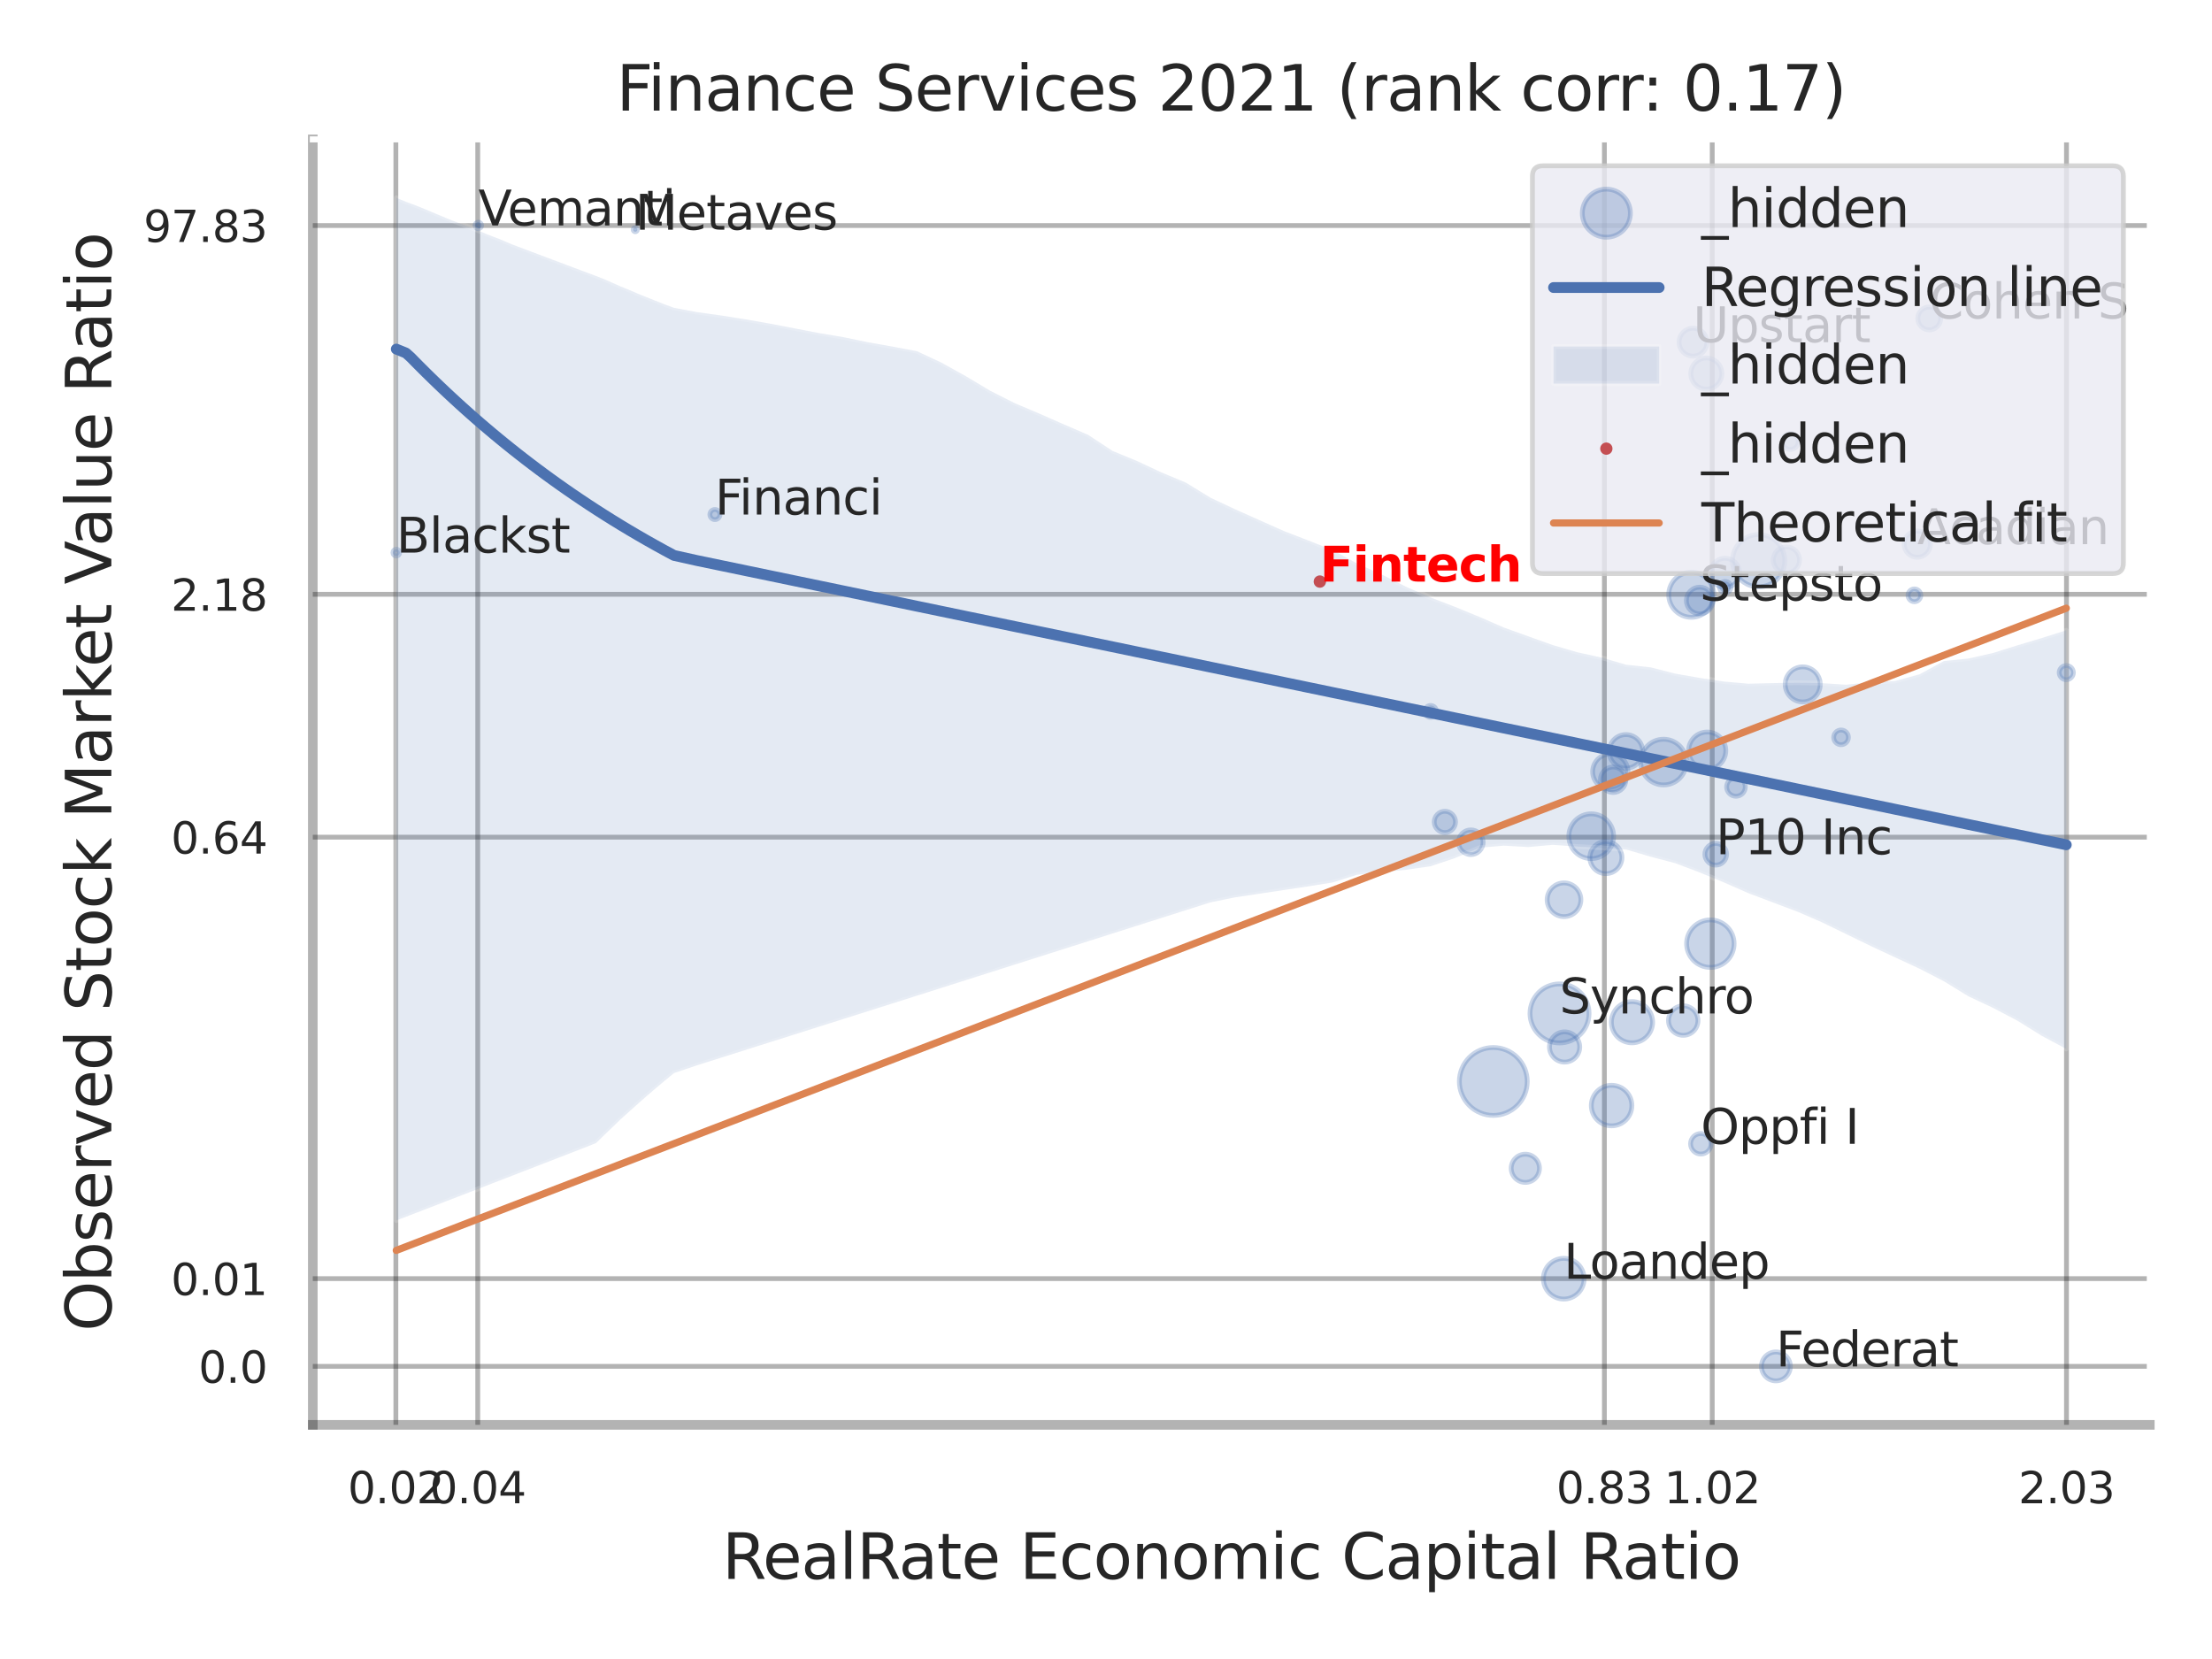 <?xml version="1.0" encoding="utf-8" standalone="no"?>
<!DOCTYPE svg PUBLIC "-//W3C//DTD SVG 1.1//EN"
  "http://www.w3.org/Graphics/SVG/1.1/DTD/svg11.dtd">
<svg xmlns:xlink="http://www.w3.org/1999/xlink" width="460.8pt" height="345.6pt" viewBox="0 0 460.8 345.6" xmlns="http://www.w3.org/2000/svg" version="1.1">
 <defs>
  <style type="text/css">*{stroke-linejoin: round; stroke-linecap: butt}</style>
 </defs>
 <g id="figure_1">
  <g id="patch_1">
   <path d="M 0 345.6 
L 460.8 345.6 
L 460.8 0 
L 0 0 
z
" style="fill: #ffffff"/>
  </g>
  <g id="axes_1">
   <g id="patch_2">
    <path d="M 65.16 296.82 
L 447.84 296.82 
L 447.84 29.04 
L 65.16 29.04 
z
" style="fill: #ffffff"/>
   </g>
   <g id="matplotlib.axis_1">
    <g id="xtick_1">
     <g id="line2d_1">
      <path d="M 82.465 296.82 
L 82.465 29.04 
" clip-path="url(#p88bf00b4b8)" style="fill: none; stroke: #000000; stroke-opacity: 0.3; stroke-linecap: round"/>
     </g>
     <g id="text_1">
      <!-- 0.02 -->
      <g style="fill: #262626" transform="translate(72.446 313.159) scale(0.09 -0.09)">
       <defs>
        <path id="DejaVuSans-30" d="M 2034 4250 
Q 1547 4250 1301 3770 
Q 1056 3291 1056 2328 
Q 1056 1369 1301 889 
Q 1547 409 2034 409 
Q 2525 409 2770 889 
Q 3016 1369 3016 2328 
Q 3016 3291 2770 3770 
Q 2525 4250 2034 4250 
z
M 2034 4750 
Q 2819 4750 3233 4129 
Q 3647 3509 3647 2328 
Q 3647 1150 3233 529 
Q 2819 -91 2034 -91 
Q 1250 -91 836 529 
Q 422 1150 422 2328 
Q 422 3509 836 4129 
Q 1250 4750 2034 4750 
z
" transform="scale(0.016)"/>
        <path id="DejaVuSans-2e" d="M 684 794 
L 1344 794 
L 1344 0 
L 684 0 
L 684 794 
z
" transform="scale(0.016)"/>
        <path id="DejaVuSans-32" d="M 1228 531 
L 3431 531 
L 3431 0 
L 469 0 
L 469 531 
Q 828 903 1448 1529 
Q 2069 2156 2228 2338 
Q 2531 2678 2651 2914 
Q 2772 3150 2772 3378 
Q 2772 3750 2511 3984 
Q 2250 4219 1831 4219 
Q 1534 4219 1204 4116 
Q 875 4013 500 3803 
L 500 4441 
Q 881 4594 1212 4672 
Q 1544 4750 1819 4750 
Q 2544 4750 2975 4387 
Q 3406 4025 3406 3419 
Q 3406 3131 3298 2873 
Q 3191 2616 2906 2266 
Q 2828 2175 2409 1742 
Q 1991 1309 1228 531 
z
" transform="scale(0.016)"/>
       </defs>
       <use xlink:href="#DejaVuSans-30"/>
       <use xlink:href="#DejaVuSans-2e" transform="translate(63.623 0)"/>
       <use xlink:href="#DejaVuSans-30" transform="translate(95.41 0)"/>
       <use xlink:href="#DejaVuSans-32" transform="translate(159.033 0)"/>
      </g>
     </g>
    </g>
    <g id="xtick_2">
     <g id="line2d_2">
      <path d="M 99.522 296.82 
L 99.522 29.04 
" clip-path="url(#p88bf00b4b8)" style="fill: none; stroke: #000000; stroke-opacity: 0.3; stroke-linecap: round"/>
     </g>
     <g id="text_2">
      <!-- 0.04 -->
      <g style="fill: #262626" transform="translate(89.503 313.159) scale(0.09 -0.09)">
       <defs>
        <path id="DejaVuSans-34" d="M 2419 4116 
L 825 1625 
L 2419 1625 
L 2419 4116 
z
M 2253 4666 
L 3047 4666 
L 3047 1625 
L 3713 1625 
L 3713 1100 
L 3047 1100 
L 3047 0 
L 2419 0 
L 2419 1100 
L 313 1100 
L 313 1709 
L 2253 4666 
z
" transform="scale(0.016)"/>
       </defs>
       <use xlink:href="#DejaVuSans-30"/>
       <use xlink:href="#DejaVuSans-2e" transform="translate(63.623 0)"/>
       <use xlink:href="#DejaVuSans-30" transform="translate(95.41 0)"/>
       <use xlink:href="#DejaVuSans-34" transform="translate(159.033 0)"/>
      </g>
     </g>
    </g>
    <g id="xtick_3">
     <g id="line2d_3">
      <path d="M 334.225 296.82 
L 334.225 29.04 
" clip-path="url(#p88bf00b4b8)" style="fill: none; stroke: #000000; stroke-opacity: 0.3; stroke-linecap: round"/>
     </g>
     <g id="text_3">
      <!-- 0.83 -->
      <g style="fill: #262626" transform="translate(324.206 313.159) scale(0.09 -0.09)">
       <defs>
        <path id="DejaVuSans-38" d="M 2034 2216 
Q 1584 2216 1326 1975 
Q 1069 1734 1069 1313 
Q 1069 891 1326 650 
Q 1584 409 2034 409 
Q 2484 409 2743 651 
Q 3003 894 3003 1313 
Q 3003 1734 2745 1975 
Q 2488 2216 2034 2216 
z
M 1403 2484 
Q 997 2584 770 2862 
Q 544 3141 544 3541 
Q 544 4100 942 4425 
Q 1341 4750 2034 4750 
Q 2731 4750 3128 4425 
Q 3525 4100 3525 3541 
Q 3525 3141 3298 2862 
Q 3072 2584 2669 2484 
Q 3125 2378 3379 2068 
Q 3634 1759 3634 1313 
Q 3634 634 3220 271 
Q 2806 -91 2034 -91 
Q 1263 -91 848 271 
Q 434 634 434 1313 
Q 434 1759 690 2068 
Q 947 2378 1403 2484 
z
M 1172 3481 
Q 1172 3119 1398 2916 
Q 1625 2713 2034 2713 
Q 2441 2713 2670 2916 
Q 2900 3119 2900 3481 
Q 2900 3844 2670 4047 
Q 2441 4250 2034 4250 
Q 1625 4250 1398 4047 
Q 1172 3844 1172 3481 
z
" transform="scale(0.016)"/>
        <path id="DejaVuSans-33" d="M 2597 2516 
Q 3050 2419 3304 2112 
Q 3559 1806 3559 1356 
Q 3559 666 3084 287 
Q 2609 -91 1734 -91 
Q 1441 -91 1130 -33 
Q 819 25 488 141 
L 488 750 
Q 750 597 1062 519 
Q 1375 441 1716 441 
Q 2309 441 2620 675 
Q 2931 909 2931 1356 
Q 2931 1769 2642 2001 
Q 2353 2234 1838 2234 
L 1294 2234 
L 1294 2753 
L 1863 2753 
Q 2328 2753 2575 2939 
Q 2822 3125 2822 3475 
Q 2822 3834 2567 4026 
Q 2313 4219 1838 4219 
Q 1578 4219 1281 4162 
Q 984 4106 628 3988 
L 628 4550 
Q 988 4650 1302 4700 
Q 1616 4750 1894 4750 
Q 2613 4750 3031 4423 
Q 3450 4097 3450 3541 
Q 3450 3153 3228 2886 
Q 3006 2619 2597 2516 
z
" transform="scale(0.016)"/>
       </defs>
       <use xlink:href="#DejaVuSans-30"/>
       <use xlink:href="#DejaVuSans-2e" transform="translate(63.623 0)"/>
       <use xlink:href="#DejaVuSans-38" transform="translate(95.41 0)"/>
       <use xlink:href="#DejaVuSans-33" transform="translate(159.033 0)"/>
      </g>
     </g>
    </g>
    <g id="xtick_4">
     <g id="line2d_4">
      <path d="M 356.687 296.82 
L 356.687 29.04 
" clip-path="url(#p88bf00b4b8)" style="fill: none; stroke: #000000; stroke-opacity: 0.3; stroke-linecap: round"/>
     </g>
     <g id="text_4">
      <!-- 1.02 -->
      <g style="fill: #262626" transform="translate(346.667 313.159) scale(0.09 -0.09)">
       <defs>
        <path id="DejaVuSans-31" d="M 794 531 
L 1825 531 
L 1825 4091 
L 703 3866 
L 703 4441 
L 1819 4666 
L 2450 4666 
L 2450 531 
L 3481 531 
L 3481 0 
L 794 0 
L 794 531 
z
" transform="scale(0.016)"/>
       </defs>
       <use xlink:href="#DejaVuSans-31"/>
       <use xlink:href="#DejaVuSans-2e" transform="translate(63.623 0)"/>
       <use xlink:href="#DejaVuSans-30" transform="translate(95.41 0)"/>
       <use xlink:href="#DejaVuSans-32" transform="translate(159.033 0)"/>
      </g>
     </g>
    </g>
    <g id="xtick_5">
     <g id="line2d_5">
      <path d="M 430.488 296.82 
L 430.488 29.04 
" clip-path="url(#p88bf00b4b8)" style="fill: none; stroke: #000000; stroke-opacity: 0.3; stroke-linecap: round"/>
     </g>
     <g id="text_5">
      <!-- 2.03 -->
      <g style="fill: #262626" transform="translate(420.469 313.159) scale(0.09 -0.09)">
       <use xlink:href="#DejaVuSans-32"/>
       <use xlink:href="#DejaVuSans-2e" transform="translate(63.623 0)"/>
       <use xlink:href="#DejaVuSans-30" transform="translate(95.41 0)"/>
       <use xlink:href="#DejaVuSans-33" transform="translate(159.033 0)"/>
      </g>
     </g>
    </g>
    <g id="xtick_6"/>
    <g id="xtick_7"/>
    <g id="text_6">
     <!-- RealRate Economic Capital Ratio -->
     <g style="fill: #262626" transform="translate(150.446 328.908) scale(0.13 -0.13)">
      <defs>
       <path id="DejaVuSans-52" d="M 2841 2188 
Q 3044 2119 3236 1894 
Q 3428 1669 3622 1275 
L 4263 0 
L 3584 0 
L 2988 1197 
Q 2756 1666 2539 1819 
Q 2322 1972 1947 1972 
L 1259 1972 
L 1259 0 
L 628 0 
L 628 4666 
L 2053 4666 
Q 2853 4666 3247 4331 
Q 3641 3997 3641 3322 
Q 3641 2881 3436 2590 
Q 3231 2300 2841 2188 
z
M 1259 4147 
L 1259 2491 
L 2053 2491 
Q 2509 2491 2742 2702 
Q 2975 2913 2975 3322 
Q 2975 3731 2742 3939 
Q 2509 4147 2053 4147 
L 1259 4147 
z
" transform="scale(0.016)"/>
       <path id="DejaVuSans-65" d="M 3597 1894 
L 3597 1613 
L 953 1613 
Q 991 1019 1311 708 
Q 1631 397 2203 397 
Q 2534 397 2845 478 
Q 3156 559 3463 722 
L 3463 178 
Q 3153 47 2828 -22 
Q 2503 -91 2169 -91 
Q 1331 -91 842 396 
Q 353 884 353 1716 
Q 353 2575 817 3079 
Q 1281 3584 2069 3584 
Q 2775 3584 3186 3129 
Q 3597 2675 3597 1894 
z
M 3022 2063 
Q 3016 2534 2758 2815 
Q 2500 3097 2075 3097 
Q 1594 3097 1305 2825 
Q 1016 2553 972 2059 
L 3022 2063 
z
" transform="scale(0.016)"/>
       <path id="DejaVuSans-61" d="M 2194 1759 
Q 1497 1759 1228 1600 
Q 959 1441 959 1056 
Q 959 750 1161 570 
Q 1363 391 1709 391 
Q 2188 391 2477 730 
Q 2766 1069 2766 1631 
L 2766 1759 
L 2194 1759 
z
M 3341 1997 
L 3341 0 
L 2766 0 
L 2766 531 
Q 2569 213 2275 61 
Q 1981 -91 1556 -91 
Q 1019 -91 701 211 
Q 384 513 384 1019 
Q 384 1609 779 1909 
Q 1175 2209 1959 2209 
L 2766 2209 
L 2766 2266 
Q 2766 2663 2505 2880 
Q 2244 3097 1772 3097 
Q 1472 3097 1187 3025 
Q 903 2953 641 2809 
L 641 3341 
Q 956 3463 1253 3523 
Q 1550 3584 1831 3584 
Q 2591 3584 2966 3190 
Q 3341 2797 3341 1997 
z
" transform="scale(0.016)"/>
       <path id="DejaVuSans-6c" d="M 603 4863 
L 1178 4863 
L 1178 0 
L 603 0 
L 603 4863 
z
" transform="scale(0.016)"/>
       <path id="DejaVuSans-74" d="M 1172 4494 
L 1172 3500 
L 2356 3500 
L 2356 3053 
L 1172 3053 
L 1172 1153 
Q 1172 725 1289 603 
Q 1406 481 1766 481 
L 2356 481 
L 2356 0 
L 1766 0 
Q 1100 0 847 248 
Q 594 497 594 1153 
L 594 3053 
L 172 3053 
L 172 3500 
L 594 3500 
L 594 4494 
L 1172 4494 
z
" transform="scale(0.016)"/>
       <path id="DejaVuSans-20" transform="scale(0.016)"/>
       <path id="DejaVuSans-45" d="M 628 4666 
L 3578 4666 
L 3578 4134 
L 1259 4134 
L 1259 2753 
L 3481 2753 
L 3481 2222 
L 1259 2222 
L 1259 531 
L 3634 531 
L 3634 0 
L 628 0 
L 628 4666 
z
" transform="scale(0.016)"/>
       <path id="DejaVuSans-63" d="M 3122 3366 
L 3122 2828 
Q 2878 2963 2633 3030 
Q 2388 3097 2138 3097 
Q 1578 3097 1268 2742 
Q 959 2388 959 1747 
Q 959 1106 1268 751 
Q 1578 397 2138 397 
Q 2388 397 2633 464 
Q 2878 531 3122 666 
L 3122 134 
Q 2881 22 2623 -34 
Q 2366 -91 2075 -91 
Q 1284 -91 818 406 
Q 353 903 353 1747 
Q 353 2603 823 3093 
Q 1294 3584 2113 3584 
Q 2378 3584 2631 3529 
Q 2884 3475 3122 3366 
z
" transform="scale(0.016)"/>
       <path id="DejaVuSans-6f" d="M 1959 3097 
Q 1497 3097 1228 2736 
Q 959 2375 959 1747 
Q 959 1119 1226 758 
Q 1494 397 1959 397 
Q 2419 397 2687 759 
Q 2956 1122 2956 1747 
Q 2956 2369 2687 2733 
Q 2419 3097 1959 3097 
z
M 1959 3584 
Q 2709 3584 3137 3096 
Q 3566 2609 3566 1747 
Q 3566 888 3137 398 
Q 2709 -91 1959 -91 
Q 1206 -91 779 398 
Q 353 888 353 1747 
Q 353 2609 779 3096 
Q 1206 3584 1959 3584 
z
" transform="scale(0.016)"/>
       <path id="DejaVuSans-6e" d="M 3513 2113 
L 3513 0 
L 2938 0 
L 2938 2094 
Q 2938 2591 2744 2837 
Q 2550 3084 2163 3084 
Q 1697 3084 1428 2787 
Q 1159 2491 1159 1978 
L 1159 0 
L 581 0 
L 581 3500 
L 1159 3500 
L 1159 2956 
Q 1366 3272 1645 3428 
Q 1925 3584 2291 3584 
Q 2894 3584 3203 3211 
Q 3513 2838 3513 2113 
z
" transform="scale(0.016)"/>
       <path id="DejaVuSans-6d" d="M 3328 2828 
Q 3544 3216 3844 3400 
Q 4144 3584 4550 3584 
Q 5097 3584 5394 3201 
Q 5691 2819 5691 2113 
L 5691 0 
L 5113 0 
L 5113 2094 
Q 5113 2597 4934 2840 
Q 4756 3084 4391 3084 
Q 3944 3084 3684 2787 
Q 3425 2491 3425 1978 
L 3425 0 
L 2847 0 
L 2847 2094 
Q 2847 2600 2669 2842 
Q 2491 3084 2119 3084 
Q 1678 3084 1418 2786 
Q 1159 2488 1159 1978 
L 1159 0 
L 581 0 
L 581 3500 
L 1159 3500 
L 1159 2956 
Q 1356 3278 1631 3431 
Q 1906 3584 2284 3584 
Q 2666 3584 2933 3390 
Q 3200 3197 3328 2828 
z
" transform="scale(0.016)"/>
       <path id="DejaVuSans-69" d="M 603 3500 
L 1178 3500 
L 1178 0 
L 603 0 
L 603 3500 
z
M 603 4863 
L 1178 4863 
L 1178 4134 
L 603 4134 
L 603 4863 
z
" transform="scale(0.016)"/>
       <path id="DejaVuSans-43" d="M 4122 4306 
L 4122 3641 
Q 3803 3938 3442 4084 
Q 3081 4231 2675 4231 
Q 1875 4231 1450 3742 
Q 1025 3253 1025 2328 
Q 1025 1406 1450 917 
Q 1875 428 2675 428 
Q 3081 428 3442 575 
Q 3803 722 4122 1019 
L 4122 359 
Q 3791 134 3420 21 
Q 3050 -91 2638 -91 
Q 1578 -91 968 557 
Q 359 1206 359 2328 
Q 359 3453 968 4101 
Q 1578 4750 2638 4750 
Q 3056 4750 3426 4639 
Q 3797 4528 4122 4306 
z
" transform="scale(0.016)"/>
       <path id="DejaVuSans-70" d="M 1159 525 
L 1159 -1331 
L 581 -1331 
L 581 3500 
L 1159 3500 
L 1159 2969 
Q 1341 3281 1617 3432 
Q 1894 3584 2278 3584 
Q 2916 3584 3314 3078 
Q 3713 2572 3713 1747 
Q 3713 922 3314 415 
Q 2916 -91 2278 -91 
Q 1894 -91 1617 61 
Q 1341 213 1159 525 
z
M 3116 1747 
Q 3116 2381 2855 2742 
Q 2594 3103 2138 3103 
Q 1681 3103 1420 2742 
Q 1159 2381 1159 1747 
Q 1159 1113 1420 752 
Q 1681 391 2138 391 
Q 2594 391 2855 752 
Q 3116 1113 3116 1747 
z
" transform="scale(0.016)"/>
      </defs>
      <use xlink:href="#DejaVuSans-52"/>
      <use xlink:href="#DejaVuSans-65" transform="translate(64.982 0)"/>
      <use xlink:href="#DejaVuSans-61" transform="translate(126.506 0)"/>
      <use xlink:href="#DejaVuSans-6c" transform="translate(187.785 0)"/>
      <use xlink:href="#DejaVuSans-52" transform="translate(215.568 0)"/>
      <use xlink:href="#DejaVuSans-61" transform="translate(282.801 0)"/>
      <use xlink:href="#DejaVuSans-74" transform="translate(344.08 0)"/>
      <use xlink:href="#DejaVuSans-65" transform="translate(383.289 0)"/>
      <use xlink:href="#DejaVuSans-20" transform="translate(444.812 0)"/>
      <use xlink:href="#DejaVuSans-45" transform="translate(476.6 0)"/>
      <use xlink:href="#DejaVuSans-63" transform="translate(539.783 0)"/>
      <use xlink:href="#DejaVuSans-6f" transform="translate(594.764 0)"/>
      <use xlink:href="#DejaVuSans-6e" transform="translate(655.945 0)"/>
      <use xlink:href="#DejaVuSans-6f" transform="translate(719.324 0)"/>
      <use xlink:href="#DejaVuSans-6d" transform="translate(780.506 0)"/>
      <use xlink:href="#DejaVuSans-69" transform="translate(877.918 0)"/>
      <use xlink:href="#DejaVuSans-63" transform="translate(905.701 0)"/>
      <use xlink:href="#DejaVuSans-20" transform="translate(960.682 0)"/>
      <use xlink:href="#DejaVuSans-43" transform="translate(992.469 0)"/>
      <use xlink:href="#DejaVuSans-61" transform="translate(1062.293 0)"/>
      <use xlink:href="#DejaVuSans-70" transform="translate(1123.572 0)"/>
      <use xlink:href="#DejaVuSans-69" transform="translate(1187.049 0)"/>
      <use xlink:href="#DejaVuSans-74" transform="translate(1214.832 0)"/>
      <use xlink:href="#DejaVuSans-61" transform="translate(1254.041 0)"/>
      <use xlink:href="#DejaVuSans-6c" transform="translate(1315.32 0)"/>
      <use xlink:href="#DejaVuSans-20" transform="translate(1343.104 0)"/>
      <use xlink:href="#DejaVuSans-52" transform="translate(1374.891 0)"/>
      <use xlink:href="#DejaVuSans-61" transform="translate(1442.123 0)"/>
      <use xlink:href="#DejaVuSans-74" transform="translate(1503.402 0)"/>
      <use xlink:href="#DejaVuSans-69" transform="translate(1542.611 0)"/>
      <use xlink:href="#DejaVuSans-6f" transform="translate(1570.395 0)"/>
     </g>
    </g>
   </g>
   <g id="matplotlib.axis_2">
    <g id="ytick_1">
     <g id="line2d_6">
      <path d="M 65.16 284.635 
L 447.84 284.635 
" clip-path="url(#p88bf00b4b8)" style="fill: none; stroke: #000000; stroke-opacity: 0.3; stroke-linecap: round"/>
     </g>
     <g id="text_7">
      <!-- 0.0 -->
      <g style="fill: #262626" transform="translate(41.347 288.054) scale(0.09 -0.09)">
       <use xlink:href="#DejaVuSans-30"/>
       <use xlink:href="#DejaVuSans-2e" transform="translate(63.623 0)"/>
       <use xlink:href="#DejaVuSans-30" transform="translate(95.41 0)"/>
      </g>
     </g>
    </g>
    <g id="ytick_2">
     <g id="line2d_7">
      <path d="M 65.16 266.365 
L 447.84 266.365 
" clip-path="url(#p88bf00b4b8)" style="fill: none; stroke: #000000; stroke-opacity: 0.3; stroke-linecap: round"/>
     </g>
     <g id="text_8">
      <!-- 0.01 -->
      <g style="fill: #262626" transform="translate(35.621 269.785) scale(0.09 -0.09)">
       <use xlink:href="#DejaVuSans-30"/>
       <use xlink:href="#DejaVuSans-2e" transform="translate(63.623 0)"/>
       <use xlink:href="#DejaVuSans-30" transform="translate(95.41 0)"/>
       <use xlink:href="#DejaVuSans-31" transform="translate(159.033 0)"/>
      </g>
     </g>
    </g>
    <g id="ytick_3">
     <g id="line2d_8">
      <path d="M 65.16 174.395 
L 447.84 174.395 
" clip-path="url(#p88bf00b4b8)" style="fill: none; stroke: #000000; stroke-opacity: 0.3; stroke-linecap: round"/>
     </g>
     <g id="text_9">
      <!-- 0.64 -->
      <g style="fill: #262626" transform="translate(35.621 177.814) scale(0.09 -0.09)">
       <defs>
        <path id="DejaVuSans-36" d="M 2113 2584 
Q 1688 2584 1439 2293 
Q 1191 2003 1191 1497 
Q 1191 994 1439 701 
Q 1688 409 2113 409 
Q 2538 409 2786 701 
Q 3034 994 3034 1497 
Q 3034 2003 2786 2293 
Q 2538 2584 2113 2584 
z
M 3366 4563 
L 3366 3988 
Q 3128 4100 2886 4159 
Q 2644 4219 2406 4219 
Q 1781 4219 1451 3797 
Q 1122 3375 1075 2522 
Q 1259 2794 1537 2939 
Q 1816 3084 2150 3084 
Q 2853 3084 3261 2657 
Q 3669 2231 3669 1497 
Q 3669 778 3244 343 
Q 2819 -91 2113 -91 
Q 1303 -91 875 529 
Q 447 1150 447 2328 
Q 447 3434 972 4092 
Q 1497 4750 2381 4750 
Q 2619 4750 2861 4703 
Q 3103 4656 3366 4563 
z
" transform="scale(0.016)"/>
       </defs>
       <use xlink:href="#DejaVuSans-30"/>
       <use xlink:href="#DejaVuSans-2e" transform="translate(63.623 0)"/>
       <use xlink:href="#DejaVuSans-36" transform="translate(95.41 0)"/>
       <use xlink:href="#DejaVuSans-34" transform="translate(159.033 0)"/>
      </g>
     </g>
    </g>
    <g id="ytick_4">
     <g id="line2d_9">
      <path d="M 65.16 123.803 
L 447.84 123.803 
" clip-path="url(#p88bf00b4b8)" style="fill: none; stroke: #000000; stroke-opacity: 0.3; stroke-linecap: round"/>
     </g>
     <g id="text_10">
      <!-- 2.18 -->
      <g style="fill: #262626" transform="translate(35.621 127.222) scale(0.09 -0.09)">
       <use xlink:href="#DejaVuSans-32"/>
       <use xlink:href="#DejaVuSans-2e" transform="translate(63.623 0)"/>
       <use xlink:href="#DejaVuSans-31" transform="translate(95.41 0)"/>
       <use xlink:href="#DejaVuSans-38" transform="translate(159.033 0)"/>
      </g>
     </g>
    </g>
    <g id="ytick_5">
     <g id="line2d_10">
      <path d="M 65.16 46.981 
L 447.84 46.981 
" clip-path="url(#p88bf00b4b8)" style="fill: none; stroke: #000000; stroke-opacity: 0.3; stroke-linecap: round"/>
     </g>
     <g id="text_11">
      <!-- 97.83 -->
      <g style="fill: #262626" transform="translate(29.895 50.401) scale(0.09 -0.09)">
       <defs>
        <path id="DejaVuSans-39" d="M 703 97 
L 703 672 
Q 941 559 1184 500 
Q 1428 441 1663 441 
Q 2288 441 2617 861 
Q 2947 1281 2994 2138 
Q 2813 1869 2534 1725 
Q 2256 1581 1919 1581 
Q 1219 1581 811 2004 
Q 403 2428 403 3163 
Q 403 3881 828 4315 
Q 1253 4750 1959 4750 
Q 2769 4750 3195 4129 
Q 3622 3509 3622 2328 
Q 3622 1225 3098 567 
Q 2575 -91 1691 -91 
Q 1453 -91 1209 -44 
Q 966 3 703 97 
z
M 1959 2075 
Q 2384 2075 2632 2365 
Q 2881 2656 2881 3163 
Q 2881 3666 2632 3958 
Q 2384 4250 1959 4250 
Q 1534 4250 1286 3958 
Q 1038 3666 1038 3163 
Q 1038 2656 1286 2365 
Q 1534 2075 1959 2075 
z
" transform="scale(0.016)"/>
        <path id="DejaVuSans-37" d="M 525 4666 
L 3525 4666 
L 3525 4397 
L 1831 0 
L 1172 0 
L 2766 4134 
L 525 4134 
L 525 4666 
z
" transform="scale(0.016)"/>
       </defs>
       <use xlink:href="#DejaVuSans-39"/>
       <use xlink:href="#DejaVuSans-37" transform="translate(63.623 0)"/>
       <use xlink:href="#DejaVuSans-2e" transform="translate(127.246 0)"/>
       <use xlink:href="#DejaVuSans-38" transform="translate(159.033 0)"/>
       <use xlink:href="#DejaVuSans-33" transform="translate(222.656 0)"/>
      </g>
     </g>
    </g>
    <g id="ytick_6"/>
    <g id="ytick_7"/>
    <g id="ytick_8"/>
    <g id="ytick_9"/>
    <g id="text_12">
     <!-- Observed Stock Market Value Ratio -->
     <g style="fill: #262626" transform="translate(23.191 277.332) rotate(-90) scale(0.13 -0.13)">
      <defs>
       <path id="DejaVuSans-4f" d="M 2522 4238 
Q 1834 4238 1429 3725 
Q 1025 3213 1025 2328 
Q 1025 1447 1429 934 
Q 1834 422 2522 422 
Q 3209 422 3611 934 
Q 4013 1447 4013 2328 
Q 4013 3213 3611 3725 
Q 3209 4238 2522 4238 
z
M 2522 4750 
Q 3503 4750 4090 4092 
Q 4678 3434 4678 2328 
Q 4678 1225 4090 567 
Q 3503 -91 2522 -91 
Q 1538 -91 948 565 
Q 359 1222 359 2328 
Q 359 3434 948 4092 
Q 1538 4750 2522 4750 
z
" transform="scale(0.016)"/>
       <path id="DejaVuSans-62" d="M 3116 1747 
Q 3116 2381 2855 2742 
Q 2594 3103 2138 3103 
Q 1681 3103 1420 2742 
Q 1159 2381 1159 1747 
Q 1159 1113 1420 752 
Q 1681 391 2138 391 
Q 2594 391 2855 752 
Q 3116 1113 3116 1747 
z
M 1159 2969 
Q 1341 3281 1617 3432 
Q 1894 3584 2278 3584 
Q 2916 3584 3314 3078 
Q 3713 2572 3713 1747 
Q 3713 922 3314 415 
Q 2916 -91 2278 -91 
Q 1894 -91 1617 61 
Q 1341 213 1159 525 
L 1159 0 
L 581 0 
L 581 4863 
L 1159 4863 
L 1159 2969 
z
" transform="scale(0.016)"/>
       <path id="DejaVuSans-73" d="M 2834 3397 
L 2834 2853 
Q 2591 2978 2328 3040 
Q 2066 3103 1784 3103 
Q 1356 3103 1142 2972 
Q 928 2841 928 2578 
Q 928 2378 1081 2264 
Q 1234 2150 1697 2047 
L 1894 2003 
Q 2506 1872 2764 1633 
Q 3022 1394 3022 966 
Q 3022 478 2636 193 
Q 2250 -91 1575 -91 
Q 1294 -91 989 -36 
Q 684 19 347 128 
L 347 722 
Q 666 556 975 473 
Q 1284 391 1588 391 
Q 1994 391 2212 530 
Q 2431 669 2431 922 
Q 2431 1156 2273 1281 
Q 2116 1406 1581 1522 
L 1381 1569 
Q 847 1681 609 1914 
Q 372 2147 372 2553 
Q 372 3047 722 3315 
Q 1072 3584 1716 3584 
Q 2034 3584 2315 3537 
Q 2597 3491 2834 3397 
z
" transform="scale(0.016)"/>
       <path id="DejaVuSans-72" d="M 2631 2963 
Q 2534 3019 2420 3045 
Q 2306 3072 2169 3072 
Q 1681 3072 1420 2755 
Q 1159 2438 1159 1844 
L 1159 0 
L 581 0 
L 581 3500 
L 1159 3500 
L 1159 2956 
Q 1341 3275 1631 3429 
Q 1922 3584 2338 3584 
Q 2397 3584 2469 3576 
Q 2541 3569 2628 3553 
L 2631 2963 
z
" transform="scale(0.016)"/>
       <path id="DejaVuSans-76" d="M 191 3500 
L 800 3500 
L 1894 563 
L 2988 3500 
L 3597 3500 
L 2284 0 
L 1503 0 
L 191 3500 
z
" transform="scale(0.016)"/>
       <path id="DejaVuSans-64" d="M 2906 2969 
L 2906 4863 
L 3481 4863 
L 3481 0 
L 2906 0 
L 2906 525 
Q 2725 213 2448 61 
Q 2172 -91 1784 -91 
Q 1150 -91 751 415 
Q 353 922 353 1747 
Q 353 2572 751 3078 
Q 1150 3584 1784 3584 
Q 2172 3584 2448 3432 
Q 2725 3281 2906 2969 
z
M 947 1747 
Q 947 1113 1208 752 
Q 1469 391 1925 391 
Q 2381 391 2643 752 
Q 2906 1113 2906 1747 
Q 2906 2381 2643 2742 
Q 2381 3103 1925 3103 
Q 1469 3103 1208 2742 
Q 947 2381 947 1747 
z
" transform="scale(0.016)"/>
       <path id="DejaVuSans-53" d="M 3425 4513 
L 3425 3897 
Q 3066 4069 2747 4153 
Q 2428 4238 2131 4238 
Q 1616 4238 1336 4038 
Q 1056 3838 1056 3469 
Q 1056 3159 1242 3001 
Q 1428 2844 1947 2747 
L 2328 2669 
Q 3034 2534 3370 2195 
Q 3706 1856 3706 1288 
Q 3706 609 3251 259 
Q 2797 -91 1919 -91 
Q 1588 -91 1214 -16 
Q 841 59 441 206 
L 441 856 
Q 825 641 1194 531 
Q 1563 422 1919 422 
Q 2459 422 2753 634 
Q 3047 847 3047 1241 
Q 3047 1584 2836 1778 
Q 2625 1972 2144 2069 
L 1759 2144 
Q 1053 2284 737 2584 
Q 422 2884 422 3419 
Q 422 4038 858 4394 
Q 1294 4750 2059 4750 
Q 2388 4750 2728 4690 
Q 3069 4631 3425 4513 
z
" transform="scale(0.016)"/>
       <path id="DejaVuSans-6b" d="M 581 4863 
L 1159 4863 
L 1159 1991 
L 2875 3500 
L 3609 3500 
L 1753 1863 
L 3688 0 
L 2938 0 
L 1159 1709 
L 1159 0 
L 581 0 
L 581 4863 
z
" transform="scale(0.016)"/>
       <path id="DejaVuSans-4d" d="M 628 4666 
L 1569 4666 
L 2759 1491 
L 3956 4666 
L 4897 4666 
L 4897 0 
L 4281 0 
L 4281 4097 
L 3078 897 
L 2444 897 
L 1241 4097 
L 1241 0 
L 628 0 
L 628 4666 
z
" transform="scale(0.016)"/>
       <path id="DejaVuSans-56" d="M 1831 0 
L 50 4666 
L 709 4666 
L 2188 738 
L 3669 4666 
L 4325 4666 
L 2547 0 
L 1831 0 
z
" transform="scale(0.016)"/>
       <path id="DejaVuSans-75" d="M 544 1381 
L 544 3500 
L 1119 3500 
L 1119 1403 
Q 1119 906 1312 657 
Q 1506 409 1894 409 
Q 2359 409 2629 706 
Q 2900 1003 2900 1516 
L 2900 3500 
L 3475 3500 
L 3475 0 
L 2900 0 
L 2900 538 
Q 2691 219 2414 64 
Q 2138 -91 1772 -91 
Q 1169 -91 856 284 
Q 544 659 544 1381 
z
M 1991 3584 
L 1991 3584 
z
" transform="scale(0.016)"/>
      </defs>
      <use xlink:href="#DejaVuSans-4f"/>
      <use xlink:href="#DejaVuSans-62" transform="translate(78.711 0)"/>
      <use xlink:href="#DejaVuSans-73" transform="translate(142.188 0)"/>
      <use xlink:href="#DejaVuSans-65" transform="translate(194.287 0)"/>
      <use xlink:href="#DejaVuSans-72" transform="translate(255.811 0)"/>
      <use xlink:href="#DejaVuSans-76" transform="translate(296.924 0)"/>
      <use xlink:href="#DejaVuSans-65" transform="translate(356.104 0)"/>
      <use xlink:href="#DejaVuSans-64" transform="translate(417.627 0)"/>
      <use xlink:href="#DejaVuSans-20" transform="translate(481.104 0)"/>
      <use xlink:href="#DejaVuSans-53" transform="translate(512.891 0)"/>
      <use xlink:href="#DejaVuSans-74" transform="translate(576.367 0)"/>
      <use xlink:href="#DejaVuSans-6f" transform="translate(615.576 0)"/>
      <use xlink:href="#DejaVuSans-63" transform="translate(676.758 0)"/>
      <use xlink:href="#DejaVuSans-6b" transform="translate(731.738 0)"/>
      <use xlink:href="#DejaVuSans-20" transform="translate(789.648 0)"/>
      <use xlink:href="#DejaVuSans-4d" transform="translate(821.436 0)"/>
      <use xlink:href="#DejaVuSans-61" transform="translate(907.715 0)"/>
      <use xlink:href="#DejaVuSans-72" transform="translate(968.994 0)"/>
      <use xlink:href="#DejaVuSans-6b" transform="translate(1010.107 0)"/>
      <use xlink:href="#DejaVuSans-65" transform="translate(1064.393 0)"/>
      <use xlink:href="#DejaVuSans-74" transform="translate(1125.916 0)"/>
      <use xlink:href="#DejaVuSans-20" transform="translate(1165.125 0)"/>
      <use xlink:href="#DejaVuSans-56" transform="translate(1196.912 0)"/>
      <use xlink:href="#DejaVuSans-61" transform="translate(1257.57 0)"/>
      <use xlink:href="#DejaVuSans-6c" transform="translate(1318.85 0)"/>
      <use xlink:href="#DejaVuSans-75" transform="translate(1346.633 0)"/>
      <use xlink:href="#DejaVuSans-65" transform="translate(1410.012 0)"/>
      <use xlink:href="#DejaVuSans-20" transform="translate(1471.535 0)"/>
      <use xlink:href="#DejaVuSans-52" transform="translate(1503.322 0)"/>
      <use xlink:href="#DejaVuSans-61" transform="translate(1570.555 0)"/>
      <use xlink:href="#DejaVuSans-74" transform="translate(1631.834 0)"/>
      <use xlink:href="#DejaVuSans-69" transform="translate(1671.043 0)"/>
      <use xlink:href="#DejaVuSans-6f" transform="translate(1698.826 0)"/>
     </g>
    </g>
   </g>
   <g id="PathCollection_1">
    <path d="M 372.958 93.634 
C 373.403 93.634 373.83 93.458 374.144 93.143 
C 374.459 92.829 374.635 92.402 374.635 91.957 
C 374.635 91.513 374.459 91.086 374.144 90.771 
C 373.83 90.457 373.403 90.28 372.958 90.28 
C 372.514 90.28 372.087 90.457 371.772 90.771 
C 371.458 91.086 371.281 91.513 371.281 91.957 
C 371.281 92.402 371.458 92.829 371.772 93.143 
C 372.087 93.458 372.514 93.634 372.958 93.634 
z
" clip-path="url(#p88bf00b4b8)" style="fill: #4c72b0; fill-opacity: 0.3; stroke: #4c72b0; stroke-opacity: 0.3"/>
    <path d="M 430.445 141.594 
C 430.837 141.594 431.212 141.438 431.489 141.161 
C 431.765 140.885 431.921 140.509 431.921 140.118 
C 431.921 139.727 431.765 139.352 431.489 139.075 
C 431.212 138.798 430.837 138.643 430.445 138.643 
C 430.054 138.643 429.679 138.798 429.402 139.075 
C 429.126 139.352 428.97 139.727 428.97 140.118 
C 428.97 140.509 429.126 140.885 429.402 141.161 
C 429.679 141.438 430.054 141.594 430.445 141.594 
z
" clip-path="url(#p88bf00b4b8)" style="fill: #4c72b0; fill-opacity: 0.3; stroke: #4c72b0; stroke-opacity: 0.3"/>
    <path d="M 311.084 232.359 
C 312.959 232.359 314.758 231.614 316.084 230.288 
C 317.41 228.962 318.155 227.163 318.155 225.288 
C 318.155 223.413 317.41 221.614 316.084 220.288 
C 314.758 218.962 312.959 218.217 311.084 218.217 
C 309.208 218.217 307.41 218.962 306.084 220.288 
C 304.758 221.614 304.013 223.413 304.013 225.288 
C 304.013 227.163 304.758 228.962 306.084 230.288 
C 307.41 231.614 309.208 232.359 311.084 232.359 
z
" clip-path="url(#p88bf00b4b8)" style="fill: #4c72b0; fill-opacity: 0.3; stroke: #4c72b0; stroke-opacity: 0.3"/>
    <path d="M 334.535 181.99 
C 335.421 181.99 336.27 181.639 336.896 181.013 
C 337.522 180.387 337.874 179.538 337.874 178.652 
C 337.874 177.767 337.522 176.918 336.896 176.292 
C 336.27 175.666 335.421 175.314 334.535 175.314 
C 333.65 175.314 332.801 175.666 332.175 176.292 
C 331.549 176.918 331.197 177.767 331.197 178.652 
C 331.197 179.538 331.549 180.387 332.175 181.013 
C 332.801 181.639 333.65 181.99 334.535 181.99 
z
" clip-path="url(#p88bf00b4b8)" style="fill: #4c72b0; fill-opacity: 0.3; stroke: #4c72b0; stroke-opacity: 0.3"/>
    <path d="M 317.755 246.316 
C 318.535 246.316 319.283 246.006 319.834 245.455 
C 320.386 244.903 320.696 244.155 320.696 243.375 
C 320.696 242.595 320.386 241.847 319.834 241.295 
C 319.283 240.744 318.535 240.434 317.755 240.434 
C 316.975 240.434 316.227 240.744 315.675 241.295 
C 315.124 241.847 314.814 242.595 314.814 243.375 
C 314.814 244.155 315.124 244.903 315.675 245.455 
C 316.227 246.006 316.975 246.316 317.755 246.316 
z
" clip-path="url(#p88bf00b4b8)" style="fill: #4c72b0; fill-opacity: 0.3; stroke: #4c72b0; stroke-opacity: 0.3"/>
    <path d="M 356.299 201.529 
C 357.611 201.529 358.87 201.008 359.797 200.081 
C 360.725 199.153 361.246 197.895 361.246 196.583 
C 361.246 195.271 360.725 194.013 359.797 193.085 
C 358.87 192.157 357.611 191.636 356.299 191.636 
C 354.988 191.636 353.729 192.157 352.802 193.085 
C 351.874 194.013 351.353 195.271 351.353 196.583 
C 351.353 197.895 351.874 199.153 352.802 200.081 
C 353.729 201.008 354.988 201.529 356.299 201.529 
z
" clip-path="url(#p88bf00b4b8)" style="fill: #4c72b0; fill-opacity: 0.3; stroke: #4c72b0; stroke-opacity: 0.3"/>
    <path d="M 132.336 48.278 
C 132.451 48.278 132.562 48.232 132.643 48.151 
C 132.725 48.069 132.771 47.959 132.771 47.844 
C 132.771 47.728 132.725 47.618 132.643 47.536 
C 132.562 47.455 132.451 47.409 132.336 47.409 
C 132.221 47.409 132.11 47.455 132.029 47.536 
C 131.947 47.618 131.902 47.728 131.902 47.844 
C 131.902 47.959 131.947 48.069 132.029 48.151 
C 132.11 48.232 132.221 48.278 132.336 48.278 
z
" clip-path="url(#p88bf00b4b8)" style="fill: #4c72b0; fill-opacity: 0.3; stroke: #4c72b0; stroke-opacity: 0.3"/>
    <path d="M 339.976 217.24 
C 341.116 217.24 342.209 216.787 343.015 215.981 
C 343.821 215.175 344.274 214.082 344.274 212.942 
C 344.274 211.803 343.821 210.71 343.015 209.904 
C 342.209 209.098 341.116 208.645 339.976 208.645 
C 338.837 208.645 337.744 209.098 336.938 209.904 
C 336.132 210.71 335.679 211.803 335.679 212.942 
C 335.679 214.082 336.132 215.175 336.938 215.981 
C 337.744 216.787 338.837 217.24 339.976 217.24 
z
" clip-path="url(#p88bf00b4b8)" style="fill: #4c72b0; fill-opacity: 0.3; stroke: #4c72b0; stroke-opacity: 0.3"/>
    <path d="M 355.642 160.246 
C 356.669 160.246 357.655 159.837 358.382 159.111 
C 359.108 158.384 359.517 157.398 359.517 156.371 
C 359.517 155.343 359.108 154.357 358.382 153.63 
C 357.655 152.904 356.669 152.496 355.642 152.496 
C 354.614 152.496 353.628 152.904 352.902 153.63 
C 352.175 154.357 351.767 155.343 351.767 156.371 
C 351.767 157.398 352.175 158.384 352.902 159.111 
C 353.628 159.837 354.614 160.246 355.642 160.246 
z
" clip-path="url(#p88bf00b4b8)" style="fill: #4c72b0; fill-opacity: 0.3; stroke: #4c72b0; stroke-opacity: 0.3"/>
    <path d="M 369.953 287.661 
C 370.752 287.661 371.518 287.343 372.083 286.778 
C 372.648 286.213 372.965 285.447 372.965 284.648 
C 372.965 283.849 372.648 283.083 372.083 282.518 
C 371.518 281.953 370.752 281.636 369.953 281.636 
C 369.154 281.636 368.387 281.953 367.822 282.518 
C 367.258 283.083 366.94 283.849 366.94 284.648 
C 366.94 285.447 367.258 286.213 367.822 286.778 
C 368.387 287.343 369.154 287.661 369.953 287.661 
z
" clip-path="url(#p88bf00b4b8)" style="fill: #4c72b0; fill-opacity: 0.3; stroke: #4c72b0; stroke-opacity: 0.3"/>
    <path d="M 383.526 155.14 
C 383.933 155.14 384.323 154.978 384.61 154.691 
C 384.898 154.403 385.06 154.013 385.06 153.606 
C 385.06 153.199 384.898 152.809 384.61 152.521 
C 384.323 152.234 383.933 152.072 383.526 152.072 
C 383.119 152.072 382.729 152.234 382.441 152.521 
C 382.154 152.809 381.992 153.199 381.992 153.606 
C 381.992 154.013 382.154 154.403 382.441 154.691 
C 382.729 154.978 383.119 155.14 383.526 155.14 
z
" clip-path="url(#p88bf00b4b8)" style="fill: #4c72b0; fill-opacity: 0.3; stroke: #4c72b0; stroke-opacity: 0.3"/>
    <path d="M 331.48 178.863 
C 332.717 178.863 333.903 178.371 334.778 177.497 
C 335.652 176.622 336.144 175.436 336.144 174.199 
C 336.144 172.962 335.652 171.775 334.778 170.9 
C 333.903 170.026 332.717 169.534 331.48 169.534 
C 330.243 169.534 329.056 170.026 328.182 170.9 
C 327.307 171.775 326.815 172.962 326.815 174.199 
C 326.815 175.436 327.307 176.622 328.182 177.497 
C 329.056 178.371 330.243 178.863 331.48 178.863 
z
" clip-path="url(#p88bf00b4b8)" style="fill: #4c72b0; fill-opacity: 0.3; stroke: #4c72b0; stroke-opacity: 0.3"/>
    <path d="M 375.541 146.225 
C 376.51 146.225 377.439 145.84 378.124 145.155 
C 378.808 144.47 379.193 143.541 379.193 142.573 
C 379.193 141.604 378.808 140.676 378.124 139.991 
C 377.439 139.306 376.51 138.921 375.541 138.921 
C 374.573 138.921 373.644 139.306 372.959 139.991 
C 372.274 140.676 371.89 141.604 371.89 142.573 
C 371.89 143.541 372.274 144.47 372.959 145.155 
C 373.644 145.84 374.573 146.225 375.541 146.225 
z
" clip-path="url(#p88bf00b4b8)" style="fill: #4c72b0; fill-opacity: 0.3; stroke: #4c72b0; stroke-opacity: 0.3"/>
    <path d="M 401.901 68.728 
C 402.536 68.728 403.144 68.476 403.592 68.028 
C 404.041 67.579 404.293 66.971 404.293 66.337 
C 404.293 65.702 404.041 65.094 403.592 64.646 
C 403.144 64.197 402.536 63.945 401.901 63.945 
C 401.267 63.945 400.659 64.197 400.21 64.646 
C 399.762 65.094 399.51 65.702 399.51 66.337 
C 399.51 66.971 399.762 67.579 400.21 68.028 
C 400.659 68.476 401.267 68.728 401.901 68.728 
z
" clip-path="url(#p88bf00b4b8)" style="fill: #4c72b0; fill-opacity: 0.3; stroke: #4c72b0; stroke-opacity: 0.3"/>
    <path d="M 355.464 81.063 
C 356.324 81.063 357.149 80.721 357.757 80.113 
C 358.365 79.505 358.707 78.68 358.707 77.82 
C 358.707 76.96 358.365 76.135 357.757 75.527 
C 357.149 74.919 356.324 74.577 355.464 74.577 
C 354.604 74.577 353.779 74.919 353.171 75.527 
C 352.563 76.135 352.221 76.96 352.221 77.82 
C 352.221 78.68 352.563 79.505 353.171 80.113 
C 353.779 80.721 354.604 81.063 355.464 81.063 
z
" clip-path="url(#p88bf00b4b8)" style="fill: #4c72b0; fill-opacity: 0.3; stroke: #4c72b0; stroke-opacity: 0.3"/>
    <path d="M 148.933 108.241 
C 149.213 108.241 149.481 108.13 149.678 107.932 
C 149.876 107.734 149.987 107.466 149.987 107.187 
C 149.987 106.907 149.876 106.639 149.678 106.441 
C 149.481 106.244 149.213 106.133 148.933 106.133 
C 148.654 106.133 148.385 106.244 148.188 106.441 
C 147.99 106.639 147.879 106.907 147.879 107.187 
C 147.879 107.466 147.99 107.734 148.188 107.932 
C 148.385 108.13 148.654 108.241 148.933 108.241 
z
" clip-path="url(#p88bf00b4b8)" style="fill: #4c72b0; fill-opacity: 0.3; stroke: #4c72b0; stroke-opacity: 0.3"/>
    <path d="M 325.814 190.947 
C 326.746 190.947 327.639 190.577 328.298 189.918 
C 328.957 189.259 329.327 188.366 329.327 187.434 
C 329.327 186.502 328.957 185.609 328.298 184.95 
C 327.639 184.291 326.746 183.921 325.814 183.921 
C 324.882 183.921 323.989 184.291 323.33 184.95 
C 322.671 185.609 322.301 186.502 322.301 187.434 
C 322.301 188.366 322.671 189.259 323.33 189.918 
C 323.989 190.577 324.882 190.947 325.814 190.947 
z
" clip-path="url(#p88bf00b4b8)" style="fill: #4c72b0; fill-opacity: 0.3; stroke: #4c72b0; stroke-opacity: 0.3"/>
    <path d="M 366.359 122.253 
C 367.804 122.253 369.191 121.679 370.213 120.657 
C 371.235 119.635 371.809 118.249 371.809 116.803 
C 371.809 115.358 371.235 113.972 370.213 112.95 
C 369.191 111.928 367.804 111.353 366.359 111.353 
C 364.914 111.353 363.527 111.928 362.505 112.95 
C 361.483 113.972 360.909 115.358 360.909 116.803 
C 360.909 118.249 361.483 119.635 362.505 120.657 
C 363.527 121.679 364.914 122.253 366.359 122.253 
z
" clip-path="url(#p88bf00b4b8)" style="fill: #4c72b0; fill-opacity: 0.3; stroke: #4c72b0; stroke-opacity: 0.3"/>
    <path d="M 335.724 234.533 
C 336.844 234.533 337.919 234.088 338.711 233.295 
C 339.503 232.503 339.948 231.429 339.948 230.308 
C 339.948 229.188 339.503 228.113 338.711 227.321 
C 337.919 226.529 336.844 226.084 335.724 226.084 
C 334.603 226.084 333.529 226.529 332.737 227.321 
C 331.944 228.113 331.499 229.188 331.499 230.308 
C 331.499 231.429 331.944 232.503 332.737 233.295 
C 333.529 234.088 334.603 234.533 335.724 234.533 
z
" clip-path="url(#p88bf00b4b8)" style="fill: #4c72b0; fill-opacity: 0.3; stroke: #4c72b0; stroke-opacity: 0.3"/>
    <path d="M 359.403 123.511 
C 359.719 123.511 360.022 123.386 360.245 123.162 
C 360.468 122.939 360.594 122.636 360.594 122.321 
C 360.594 122.005 360.468 121.702 360.245 121.479 
C 360.022 121.255 359.719 121.13 359.403 121.13 
C 359.088 121.13 358.785 121.255 358.562 121.479 
C 358.338 121.702 358.213 122.005 358.213 122.321 
C 358.213 122.636 358.338 122.939 358.562 123.162 
C 358.785 123.386 359.088 123.511 359.403 123.511 
z
" clip-path="url(#p88bf00b4b8)" style="fill: #4c72b0; fill-opacity: 0.3; stroke: #4c72b0; stroke-opacity: 0.3"/>
    <path d="M 82.555 115.826 
C 82.742 115.826 82.921 115.752 83.054 115.62 
C 83.186 115.487 83.26 115.308 83.26 115.12 
C 83.26 114.933 83.186 114.754 83.054 114.621 
C 82.921 114.489 82.742 114.415 82.555 114.415 
C 82.367 114.415 82.188 114.489 82.056 114.621 
C 81.923 114.754 81.849 114.933 81.849 115.12 
C 81.849 115.308 81.923 115.487 82.056 115.62 
C 82.188 115.752 82.367 115.826 82.555 115.826 
z
" clip-path="url(#p88bf00b4b8)" style="fill: #4c72b0; fill-opacity: 0.3; stroke: #4c72b0; stroke-opacity: 0.3"/>
    <path d="M 338.713 160.04 
C 339.643 160.04 340.534 159.671 341.191 159.014 
C 341.848 158.356 342.217 157.465 342.217 156.536 
C 342.217 155.607 341.848 154.715 341.191 154.058 
C 340.534 153.401 339.643 153.032 338.713 153.032 
C 337.784 153.032 336.893 153.401 336.236 154.058 
C 335.578 154.715 335.209 155.607 335.209 156.536 
C 335.209 157.465 335.578 158.356 336.236 159.014 
C 336.893 159.671 337.784 160.04 338.713 160.04 
z
" clip-path="url(#p88bf00b4b8)" style="fill: #4c72b0; fill-opacity: 0.3; stroke: #4c72b0; stroke-opacity: 0.3"/>
    <path d="M 346.55 163.518 
C 347.813 163.518 349.025 163.016 349.918 162.123 
C 350.811 161.229 351.313 160.018 351.313 158.755 
C 351.313 157.492 350.811 156.28 349.918 155.387 
C 349.025 154.494 347.813 153.992 346.55 153.992 
C 345.287 153.992 344.076 154.494 343.183 155.387 
C 342.289 156.28 341.788 157.492 341.788 158.755 
C 341.788 160.018 342.289 161.229 343.183 162.123 
C 344.076 163.016 345.287 163.518 346.55 163.518 
z
" clip-path="url(#p88bf00b4b8)" style="fill: #4c72b0; fill-opacity: 0.3; stroke: #4c72b0; stroke-opacity: 0.3"/>
    <path d="M 325.936 221.254 
C 326.771 221.254 327.572 220.922 328.162 220.332 
C 328.753 219.741 329.085 218.94 329.085 218.105 
C 329.085 217.27 328.753 216.469 328.162 215.879 
C 327.572 215.288 326.771 214.957 325.936 214.957 
C 325.101 214.957 324.3 215.288 323.71 215.879 
C 323.119 216.469 322.787 217.27 322.787 218.105 
C 322.787 218.94 323.119 219.741 323.71 220.332 
C 324.3 220.922 325.101 221.254 325.936 221.254 
z
" clip-path="url(#p88bf00b4b8)" style="fill: #4c72b0; fill-opacity: 0.3; stroke: #4c72b0; stroke-opacity: 0.3"/>
    <path d="M 361.636 165.875 
C 362.151 165.875 362.646 165.67 363.01 165.305 
C 363.375 164.941 363.58 164.446 363.58 163.93 
C 363.58 163.415 363.375 162.92 363.01 162.556 
C 362.646 162.191 362.151 161.986 361.636 161.986 
C 361.12 161.986 360.626 162.191 360.261 162.556 
C 359.896 162.92 359.692 163.415 359.692 163.93 
C 359.692 164.446 359.896 164.941 360.261 165.305 
C 360.626 165.67 361.12 165.875 361.636 165.875 
z
" clip-path="url(#p88bf00b4b8)" style="fill: #4c72b0; fill-opacity: 0.3; stroke: #4c72b0; stroke-opacity: 0.3"/>
    <path d="M 350.649 215.673 
C 351.464 215.673 352.245 215.349 352.821 214.773 
C 353.397 214.197 353.721 213.415 353.721 212.6 
C 353.721 211.785 353.397 211.004 352.821 210.428 
C 352.245 209.852 351.464 209.528 350.649 209.528 
C 349.834 209.528 349.053 209.852 348.476 210.428 
C 347.9 211.004 347.577 211.785 347.577 212.6 
C 347.577 213.415 347.9 214.197 348.476 214.773 
C 349.053 215.349 349.834 215.673 350.649 215.673 
z
" clip-path="url(#p88bf00b4b8)" style="fill: #4c72b0; fill-opacity: 0.3; stroke: #4c72b0; stroke-opacity: 0.3"/>
    <path d="M 359.346 122.376 
C 360.151 122.376 360.924 122.055 361.494 121.486 
C 362.063 120.916 362.384 120.143 362.384 119.338 
C 362.384 118.532 362.063 117.759 361.494 117.19 
C 360.924 116.62 360.151 116.3 359.346 116.3 
C 358.54 116.3 357.767 116.62 357.198 117.19 
C 356.628 117.759 356.308 118.532 356.308 119.338 
C 356.308 120.143 356.628 120.916 357.198 121.486 
C 357.767 122.055 358.54 122.376 359.346 122.376 
z
" clip-path="url(#p88bf00b4b8)" style="fill: #4c72b0; fill-opacity: 0.3; stroke: #4c72b0; stroke-opacity: 0.3"/>
    <path d="M 324.877 217.266 
C 326.508 217.266 328.073 216.618 329.226 215.464 
C 330.379 214.311 331.027 212.747 331.027 211.116 
C 331.027 209.485 330.379 207.92 329.226 206.767 
C 328.073 205.614 326.508 204.966 324.877 204.966 
C 323.246 204.966 321.682 205.614 320.528 206.767 
C 319.375 207.92 318.727 209.485 318.727 211.116 
C 318.727 212.747 319.375 214.311 320.528 215.464 
C 321.682 216.618 323.246 217.266 324.877 217.266 
z
" clip-path="url(#p88bf00b4b8)" style="fill: #4c72b0; fill-opacity: 0.3; stroke: #4c72b0; stroke-opacity: 0.3"/>
    <path d="M 99.647 47.641 
C 99.828 47.641 100.001 47.57 100.129 47.442 
C 100.257 47.314 100.329 47.14 100.329 46.959 
C 100.329 46.778 100.257 46.604 100.129 46.476 
C 100.001 46.348 99.828 46.277 99.647 46.277 
C 99.466 46.277 99.292 46.348 99.164 46.476 
C 99.036 46.604 98.964 46.778 98.964 46.959 
C 98.964 47.14 99.036 47.314 99.164 47.442 
C 99.292 47.57 99.466 47.641 99.647 47.641 
z
" clip-path="url(#p88bf00b4b8)" style="fill: #4c72b0; fill-opacity: 0.3; stroke: #4c72b0; stroke-opacity: 0.3"/>
    <path d="M 274.947 121.934 
C 275.153 121.934 275.351 121.852 275.497 121.706 
C 275.643 121.56 275.725 121.362 275.725 121.155 
C 275.725 120.949 275.643 120.751 275.497 120.605 
C 275.351 120.459 275.153 120.377 274.947 120.377 
C 274.74 120.377 274.542 120.459 274.396 120.605 
C 274.25 120.751 274.168 120.949 274.168 121.155 
C 274.168 121.362 274.25 121.56 274.396 121.706 
C 274.542 121.852 274.74 121.934 274.947 121.934 
z
" clip-path="url(#p88bf00b4b8)" style="fill: #4c72b0; fill-opacity: 0.3; stroke: #4c72b0; stroke-opacity: 0.3"/>
    <path d="M 372.144 119.398 
C 372.87 119.398 373.566 119.11 374.079 118.597 
C 374.592 118.084 374.88 117.388 374.88 116.663 
C 374.88 115.937 374.592 115.241 374.079 114.728 
C 373.566 114.215 372.87 113.927 372.144 113.927 
C 371.419 113.927 370.723 114.215 370.21 114.728 
C 369.697 115.241 369.409 115.937 369.409 116.663 
C 369.409 117.388 369.697 118.084 370.21 118.597 
C 370.723 119.11 371.419 119.398 372.144 119.398 
z
" clip-path="url(#p88bf00b4b8)" style="fill: #4c72b0; fill-opacity: 0.3; stroke: #4c72b0; stroke-opacity: 0.3"/>
    <path d="M 398.807 125.345 
C 399.16 125.345 399.498 125.205 399.748 124.956 
C 399.997 124.706 400.138 124.368 400.138 124.015 
C 400.138 123.662 399.997 123.323 399.748 123.074 
C 399.498 122.824 399.16 122.684 398.807 122.684 
C 398.454 122.684 398.116 122.824 397.866 123.074 
C 397.617 123.323 397.477 123.662 397.477 124.015 
C 397.477 124.368 397.617 124.706 397.866 124.956 
C 398.116 125.205 398.454 125.345 398.807 125.345 
z
" clip-path="url(#p88bf00b4b8)" style="fill: #4c72b0; fill-opacity: 0.3; stroke: #4c72b0; stroke-opacity: 0.3"/>
    <path d="M 352.693 74.195 
C 353.465 74.195 354.206 73.889 354.752 73.342 
C 355.298 72.796 355.605 72.056 355.605 71.283 
C 355.605 70.511 355.298 69.77 354.752 69.224 
C 354.206 68.678 353.465 68.371 352.693 68.371 
C 351.921 68.371 351.18 68.678 350.634 69.224 
C 350.088 69.77 349.781 70.511 349.781 71.283 
C 349.781 72.056 350.088 72.796 350.634 73.342 
C 351.18 73.889 351.921 74.195 352.693 74.195 
z
" clip-path="url(#p88bf00b4b8)" style="fill: #4c72b0; fill-opacity: 0.3; stroke: #4c72b0; stroke-opacity: 0.3"/>
    <path d="M 352.328 128.592 
C 353.575 128.592 354.771 128.096 355.653 127.214 
C 356.535 126.333 357.03 125.137 357.03 123.89 
C 357.03 122.643 356.535 121.447 355.653 120.565 
C 354.771 119.683 353.575 119.188 352.328 119.188 
C 351.081 119.188 349.885 119.683 349.003 120.565 
C 348.122 121.447 347.626 122.643 347.626 123.89 
C 347.626 125.137 348.122 126.333 349.003 127.214 
C 349.885 128.096 351.081 128.592 352.328 128.592 
z
" clip-path="url(#p88bf00b4b8)" style="fill: #4c72b0; fill-opacity: 0.3; stroke: #4c72b0; stroke-opacity: 0.3"/>
    <path d="M 298.013 149.444 
C 298.342 149.444 298.657 149.313 298.889 149.081 
C 299.121 148.849 299.251 148.534 299.251 148.206 
C 299.251 147.878 299.121 147.563 298.889 147.33 
C 298.657 147.098 298.342 146.968 298.013 146.968 
C 297.685 146.968 297.37 147.098 297.138 147.33 
C 296.906 147.563 296.775 147.878 296.775 148.206 
C 296.775 148.534 296.906 148.849 297.138 149.081 
C 297.37 149.313 297.685 149.444 298.013 149.444 
z
" clip-path="url(#p88bf00b4b8)" style="fill: #4c72b0; fill-opacity: 0.3; stroke: #4c72b0; stroke-opacity: 0.3"/>
    <path d="M 399.402 116.096 
C 400.129 116.096 400.827 115.807 401.342 115.292 
C 401.857 114.778 402.146 114.08 402.146 113.352 
C 402.146 112.624 401.857 111.926 401.342 111.412 
C 400.827 110.897 400.129 110.608 399.402 110.608 
C 398.674 110.608 397.976 110.897 397.461 111.412 
C 396.947 111.926 396.658 112.624 396.658 113.352 
C 396.658 114.08 396.947 114.778 397.461 115.292 
C 397.976 115.807 398.674 116.096 399.402 116.096 
z
" clip-path="url(#p88bf00b4b8)" style="fill: #4c72b0; fill-opacity: 0.3; stroke: #4c72b0; stroke-opacity: 0.3"/>
    <path d="M 336.051 165.089 
C 336.756 165.089 337.432 164.809 337.93 164.31 
C 338.428 163.812 338.708 163.136 338.708 162.432 
C 338.708 161.727 338.428 161.051 337.93 160.553 
C 337.432 160.055 336.756 159.775 336.051 159.775 
C 335.346 159.775 334.671 160.055 334.172 160.553 
C 333.674 161.051 333.394 161.727 333.394 162.432 
C 333.394 163.136 333.674 163.812 334.172 164.31 
C 334.671 164.809 335.346 165.089 336.051 165.089 
z
" clip-path="url(#p88bf00b4b8)" style="fill: #4c72b0; fill-opacity: 0.3; stroke: #4c72b0; stroke-opacity: 0.3"/>
    <path d="M 354.089 127.885 
C 354.827 127.885 355.535 127.592 356.058 127.07 
C 356.58 126.547 356.873 125.839 356.873 125.101 
C 356.873 124.362 356.58 123.654 356.058 123.132 
C 355.535 122.609 354.827 122.316 354.089 122.316 
C 353.35 122.316 352.642 122.609 352.12 123.132 
C 351.597 123.654 351.304 124.362 351.304 125.101 
C 351.304 125.839 351.597 126.547 352.12 127.07 
C 352.642 127.592 353.35 127.885 354.089 127.885 
z
" clip-path="url(#p88bf00b4b8)" style="fill: #4c72b0; fill-opacity: 0.3; stroke: #4c72b0; stroke-opacity: 0.3"/>
    <path d="M 354.311 240.412 
C 354.878 240.412 355.422 240.187 355.823 239.786 
C 356.223 239.385 356.449 238.842 356.449 238.275 
C 356.449 237.708 356.223 237.164 355.823 236.763 
C 355.422 236.362 354.878 236.137 354.311 236.137 
C 353.744 236.137 353.2 236.362 352.8 236.763 
C 352.399 237.164 352.173 237.708 352.173 238.275 
C 352.173 238.842 352.399 239.385 352.8 239.786 
C 353.2 240.187 353.744 240.412 354.311 240.412 
z
" clip-path="url(#p88bf00b4b8)" style="fill: #4c72b0; fill-opacity: 0.3; stroke: #4c72b0; stroke-opacity: 0.3"/>
    <path d="M 306.398 178.019 
C 307.079 178.019 307.732 177.749 308.214 177.267 
C 308.696 176.785 308.966 176.132 308.966 175.451 
C 308.966 174.769 308.696 174.116 308.214 173.634 
C 307.732 173.153 307.079 172.882 306.398 172.882 
C 305.717 172.882 305.063 173.153 304.582 173.634 
C 304.1 174.116 303.829 174.769 303.829 175.451 
C 303.829 176.132 304.1 176.785 304.582 177.267 
C 305.063 177.749 305.717 178.019 306.398 178.019 
z
" clip-path="url(#p88bf00b4b8)" style="fill: #4c72b0; fill-opacity: 0.3; stroke: #4c72b0; stroke-opacity: 0.3"/>
    <path d="M 300.995 173.438 
C 301.583 173.438 302.147 173.204 302.563 172.789 
C 302.979 172.373 303.213 171.809 303.213 171.221 
C 303.213 170.633 302.979 170.069 302.563 169.653 
C 302.147 169.237 301.583 169.003 300.995 169.003 
C 300.407 169.003 299.843 169.237 299.427 169.653 
C 299.012 170.069 298.778 170.633 298.778 171.221 
C 298.778 171.809 299.012 172.373 299.427 172.789 
C 299.843 173.204 300.407 173.438 300.995 173.438 
z
" clip-path="url(#p88bf00b4b8)" style="fill: #4c72b0; fill-opacity: 0.3; stroke: #4c72b0; stroke-opacity: 0.3"/>
    <path d="M 335.459 164.43 
C 336.434 164.43 337.37 164.043 338.06 163.353 
C 338.749 162.663 339.137 161.727 339.137 160.752 
C 339.137 159.776 338.749 158.841 338.06 158.151 
C 337.37 157.461 336.434 157.073 335.459 157.073 
C 334.483 157.073 333.547 157.461 332.857 158.151 
C 332.168 158.841 331.78 159.776 331.78 160.752 
C 331.78 161.727 332.168 162.663 332.857 163.353 
C 333.547 164.043 334.483 164.43 335.459 164.43 
z
" clip-path="url(#p88bf00b4b8)" style="fill: #4c72b0; fill-opacity: 0.3; stroke: #4c72b0; stroke-opacity: 0.3"/>
    <path d="M 325.758 270.617 
C 326.883 270.617 327.962 270.17 328.758 269.375 
C 329.553 268.58 330 267.501 330 266.376 
C 330 265.251 329.553 264.172 328.758 263.376 
C 327.962 262.581 326.883 262.134 325.758 262.134 
C 324.634 262.134 323.555 262.581 322.759 263.376 
C 321.964 264.172 321.517 265.251 321.517 266.376 
C 321.517 267.501 321.964 268.58 322.759 269.375 
C 323.555 270.17 324.634 270.617 325.758 270.617 
z
" clip-path="url(#p88bf00b4b8)" style="fill: #4c72b0; fill-opacity: 0.3; stroke: #4c72b0; stroke-opacity: 0.3"/>
    <path d="M 357.423 180.219 
C 358.023 180.219 358.599 179.98 359.023 179.556 
C 359.448 179.131 359.686 178.555 359.686 177.955 
C 359.686 177.355 359.448 176.779 359.023 176.354 
C 358.599 175.93 358.023 175.691 357.423 175.691 
C 356.822 175.691 356.246 175.93 355.822 176.354 
C 355.397 176.779 355.159 177.355 355.159 177.955 
C 355.159 178.555 355.397 179.131 355.822 179.556 
C 356.246 179.98 356.822 180.219 357.423 180.219 
z
" clip-path="url(#p88bf00b4b8)" style="fill: #4c72b0; fill-opacity: 0.3; stroke: #4c72b0; stroke-opacity: 0.3"/>
   </g>
   <g id="FillBetweenPolyCollection_1">
    <defs>
     <path id="m4b3f95ab37" d="M 82.555 -304.388 
L 82.555 -91.347 
L 83.555 -91.733 
L 84.567 -92.123 
L 85.592 -92.519 
L 86.629 -92.919 
L 87.679 -93.324 
L 88.743 -93.735 
L 89.821 -94.151 
L 90.912 -94.572 
L 92.018 -94.999 
L 93.139 -95.432 
L 94.275 -95.871 
L 95.427 -96.317 
L 96.594 -96.769 
L 97.779 -97.227 
L 98.98 -97.693 
L 100.199 -98.165 
L 101.436 -98.644 
L 102.691 -99.13 
L 103.966 -99.624 
L 105.26 -100.125 
L 106.575 -100.634 
L 107.91 -101.152 
L 109.268 -101.678 
L 110.648 -102.213 
L 112.05 -102.757 
L 113.477 -103.31 
L 114.929 -103.873 
L 116.406 -104.445 
L 117.91 -105.029 
L 119.441 -105.623 
L 121.001 -106.228 
L 122.591 -106.845 
L 124.211 -107.509 
L 125.864 -109.133 
L 127.549 -110.756 
L 129.27 -112.418 
L 131.026 -113.993 
L 132.821 -115.605 
L 134.654 -117.218 
L 136.529 -118.83 
L 138.447 -120.442 
L 140.41 -122.055 
L 145.16 -123.667 
L 150.254 -125.28 
L 155.349 -126.892 
L 160.443 -128.504 
L 165.538 -130.117 
L 170.632 -131.729 
L 175.726 -133.342 
L 180.821 -134.954 
L 185.915 -136.567 
L 191.009 -138.184 
L 196.104 -139.803 
L 201.198 -141.423 
L 206.293 -143.042 
L 211.387 -144.662 
L 216.481 -146.281 
L 221.576 -147.901 
L 226.67 -149.52 
L 231.765 -151.14 
L 236.859 -152.759 
L 241.953 -154.379 
L 247.048 -155.998 
L 252.142 -157.618 
L 257.236 -158.657 
L 262.331 -159.422 
L 267.425 -160.187 
L 272.52 -160.951 
L 277.614 -161.771 
L 282.708 -163.376 
L 287.803 -163.929 
L 292.897 -164.412 
L 297.991 -165.137 
L 303.086 -166.84 
L 308.18 -168.997 
L 313.275 -169.439 
L 318.369 -169.145 
L 323.463 -169.612 
L 328.558 -169.248 
L 333.652 -168.991 
L 338.747 -168.637 
L 343.841 -167.131 
L 348.935 -165.799 
L 354.03 -163.871 
L 359.124 -161.777 
L 364.218 -159.542 
L 369.313 -157.609 
L 374.407 -155.697 
L 379.502 -153.49 
L 384.596 -151.014 
L 389.69 -148.54 
L 394.785 -146.163 
L 399.879 -143.801 
L 404.974 -141.17 
L 410.068 -138.045 
L 415.162 -135.649 
L 420.257 -132.979 
L 425.351 -129.809 
L 430.445 -127.09 
L 430.445 -214.299 
L 430.445 -214.299 
L 425.351 -212.69 
L 420.257 -211.164 
L 415.162 -209.564 
L 410.068 -208.414 
L 404.974 -207.905 
L 399.879 -205.131 
L 394.785 -203.737 
L 389.69 -203.487 
L 384.596 -202.961 
L 379.502 -203.289 
L 374.407 -203.368 
L 369.313 -203.295 
L 364.218 -203.168 
L 359.124 -203.624 
L 354.03 -204.383 
L 348.935 -205.279 
L 343.841 -206.578 
L 338.747 -207.124 
L 333.652 -208.608 
L 328.558 -209.728 
L 323.463 -211.219 
L 318.369 -213.044 
L 313.275 -214.873 
L 308.18 -217.095 
L 303.086 -219.185 
L 297.991 -221.144 
L 292.897 -223.371 
L 287.803 -225.935 
L 282.708 -228.199 
L 277.614 -231.01 
L 272.52 -233.015 
L 267.425 -234.991 
L 262.331 -237.26 
L 257.236 -239.537 
L 252.142 -241.931 
L 247.048 -245.057 
L 241.953 -247.181 
L 236.859 -249.564 
L 231.765 -251.664 
L 226.67 -255.014 
L 221.576 -257.215 
L 216.481 -259.453 
L 211.387 -261.612 
L 206.293 -264.191 
L 201.198 -267.231 
L 196.104 -270.065 
L 191.009 -272.439 
L 185.915 -273.399 
L 180.821 -274.301 
L 175.726 -275.358 
L 170.632 -276.213 
L 165.538 -277.194 
L 160.443 -278.175 
L 155.349 -279.069 
L 150.254 -279.874 
L 145.16 -280.584 
L 140.41 -281.477 
L 138.447 -282.195 
L 136.529 -282.956 
L 134.654 -283.71 
L 132.821 -284.447 
L 131.026 -285.222 
L 129.27 -285.932 
L 127.549 -286.696 
L 125.864 -287.439 
L 124.211 -288.089 
L 122.591 -288.697 
L 121.001 -289.293 
L 119.441 -289.879 
L 117.91 -290.453 
L 116.406 -291.019 
L 114.929 -291.574 
L 113.477 -292.121 
L 112.05 -292.659 
L 110.648 -293.187 
L 109.268 -293.706 
L 107.91 -294.218 
L 106.575 -294.721 
L 105.26 -295.283 
L 103.966 -295.831 
L 102.691 -296.317 
L 101.436 -296.8 
L 100.199 -297.331 
L 98.98 -297.836 
L 97.779 -298.296 
L 96.594 -298.749 
L 95.427 -299.195 
L 94.275 -299.635 
L 93.139 -300.091 
L 92.018 -300.563 
L 90.912 -301.027 
L 89.821 -301.486 
L 88.743 -301.937 
L 87.679 -302.383 
L 86.629 -302.796 
L 85.592 -303.183 
L 84.567 -303.565 
L 83.555 -303.977 
L 82.555 -304.388 
z
" style="stroke: #ffffff; stroke-opacity: 0.15"/>
    </defs>
    <g clip-path="url(#p88bf00b4b8)">
     <use xlink:href="#m4b3f95ab37" x="0" y="345.6" style="fill: #4c72b0; fill-opacity: 0.15; stroke: #ffffff; stroke-opacity: 0.15"/>
    </g>
   </g>
   <g id="PathCollection_2">
    <defs>
     <path id="m9becbf78d1" d="M 0 0.779 
C 0.206 0.779 0.405 0.697 0.551 0.551 
C 0.697 0.405 0.779 0.206 0.779 0 
C 0.779 -0.206 0.697 -0.405 0.551 -0.551 
C 0.405 -0.697 0.206 -0.779 0 -0.779 
C -0.206 -0.779 -0.405 -0.697 -0.551 -0.551 
C -0.697 -0.405 -0.779 -0.206 -0.779 0 
C -0.779 0.206 -0.697 0.405 -0.551 0.551 
C -0.405 0.697 -0.206 0.779 0 0.779 
z
" style="stroke: #c44e52"/>
    </defs>
    <g clip-path="url(#p88bf00b4b8)">
     <use xlink:href="#m9becbf78d1" x="274.947" y="121.155" style="fill: #c44e52; stroke: #c44e52"/>
    </g>
   </g>
   <g id="line2d_11">
    <path d="M 82.555 72.723 
L 83.555 73.127 
L 84.567 73.537 
L 85.592 74.461 
L 86.629 75.518 
L 87.679 76.576 
L 88.743 77.633 
L 89.821 78.691 
L 90.912 79.748 
L 92.018 80.806 
L 93.139 81.864 
L 94.275 82.921 
L 95.427 83.979 
L 96.594 85.036 
L 97.779 86.094 
L 98.98 87.151 
L 100.199 88.209 
L 101.436 89.266 
L 102.691 90.324 
L 103.966 91.382 
L 105.26 92.439 
L 106.575 93.497 
L 107.91 94.554 
L 109.268 95.612 
L 110.648 96.669 
L 112.05 97.727 
L 113.477 98.784 
L 114.929 99.842 
L 116.406 100.9 
L 117.91 101.957 
L 119.441 103.015 
L 121.001 104.072 
L 122.591 105.13 
L 124.211 106.187 
L 125.864 107.245 
L 127.549 108.302 
L 129.27 109.36 
L 131.026 110.417 
L 132.821 111.475 
L 134.654 112.533 
L 136.529 113.59 
L 138.447 114.648 
L 140.41 115.705 
L 145.16 116.763 
L 150.254 117.82 
L 155.349 118.878 
L 160.443 119.935 
L 165.538 120.993 
L 170.632 122.051 
L 175.726 123.108 
L 180.821 124.166 
L 185.915 125.223 
L 191.009 126.281 
L 196.104 127.338 
L 201.198 128.396 
L 206.293 129.453 
L 211.387 130.511 
L 216.481 131.569 
L 221.576 132.626 
L 226.67 133.684 
L 231.765 134.741 
L 236.859 135.799 
L 241.953 136.856 
L 247.048 137.914 
L 252.142 138.971 
L 257.236 140.029 
L 262.331 141.086 
L 267.425 142.144 
L 272.52 143.202 
L 277.614 144.259 
L 282.708 145.317 
L 287.803 146.374 
L 292.897 147.432 
L 297.991 148.489 
L 303.086 149.547 
L 308.18 150.604 
L 313.275 151.662 
L 318.369 152.72 
L 323.463 153.777 
L 328.558 154.835 
L 333.652 155.892 
L 338.747 156.95 
L 343.841 158.007 
L 348.935 159.065 
L 354.03 160.122 
L 359.124 161.18 
L 364.218 162.238 
L 369.313 163.295 
L 374.407 164.353 
L 379.502 165.41 
L 384.596 166.468 
L 389.69 167.525 
L 394.785 168.583 
L 399.879 169.64 
L 404.974 170.698 
L 410.068 171.755 
L 415.162 172.813 
L 420.257 173.871 
L 425.351 174.928 
L 430.445 175.986 
" clip-path="url(#p88bf00b4b8)" style="fill: none; stroke: #4c72b0; stroke-width: 2.25; stroke-linecap: round"/>
   </g>
   <g id="line2d_12">
    <path d="M 372.958 148.806 
L 430.445 126.699 
L 311.084 172.6 
L 334.535 163.581 
L 317.755 170.034 
L 356.299 155.212 
L 132.336 241.338 
L 339.976 161.489 
L 355.642 155.465 
L 369.953 149.961 
L 383.526 144.742 
L 331.48 164.756 
L 375.541 147.812 
L 401.901 137.675 
L 355.464 155.533 
L 148.933 234.956 
L 325.814 166.935 
L 366.359 151.343 
L 335.724 163.124 
L 359.403 154.018 
L 82.555 260.482 
L 338.713 161.975 
L 346.55 158.961 
L 325.936 166.888 
L 361.636 153.16 
L 350.649 157.385 
L 359.346 154.04 
L 324.877 167.295 
L 99.647 253.909 
L 274.947 186.497 
L 372.144 149.119 
L 398.807 138.865 
L 352.693 156.599 
L 352.328 156.739 
L 298.013 177.626 
L 399.402 138.637 
L 336.051 162.998 
L 354.089 156.062 
L 354.311 155.976 
L 306.398 174.402 
L 300.995 176.479 
L 335.459 163.226 
L 325.758 166.957 
L 357.423 154.78 
" clip-path="url(#p88bf00b4b8)" style="fill: none; stroke: #dd8452; stroke-width: 1.5; stroke-linecap: round"/>
   </g>
   <g id="patch_3">
    <path d="M 65.16 296.82 
L 65.16 29.04 
" style="fill: none; opacity: 0.3; stroke: #000000; stroke-width: 2; stroke-linejoin: miter; stroke-linecap: square"/>
   </g>
   <g id="patch_4">
    <path d="M 447.84 296.82 
L 447.84 29.04 
" style="fill: none; stroke: #ffffff; stroke-width: 1.25; stroke-linejoin: miter; stroke-linecap: square"/>
   </g>
   <g id="patch_5">
    <path d="M 65.16 296.82 
L 447.84 296.82 
" style="fill: none; opacity: 0.3; stroke: #000000; stroke-width: 2; stroke-linejoin: miter; stroke-linecap: square"/>
   </g>
   <g id="patch_6">
    <path d="M 65.16 29.04 
L 447.84 29.04 
" style="fill: none; stroke: #ffffff; stroke-width: 1.25; stroke-linejoin: miter; stroke-linecap: square"/>
   </g>
   <g id="text_13">
    <!-- Metaves -->
    <g style="fill: #262626" transform="translate(132.336 47.844) scale(0.1 -0.1)">
     <use xlink:href="#DejaVuSans-4d"/>
     <use xlink:href="#DejaVuSans-65" transform="translate(86.279 0)"/>
     <use xlink:href="#DejaVuSans-74" transform="translate(147.803 0)"/>
     <use xlink:href="#DejaVuSans-61" transform="translate(187.012 0)"/>
     <use xlink:href="#DejaVuSans-76" transform="translate(248.291 0)"/>
     <use xlink:href="#DejaVuSans-65" transform="translate(307.471 0)"/>
     <use xlink:href="#DejaVuSans-73" transform="translate(368.994 0)"/>
    </g>
   </g>
   <g id="text_14">
    <!-- Federat -->
    <g style="fill: #262626" transform="translate(369.953 284.648) scale(0.1 -0.1)">
     <defs>
      <path id="DejaVuSans-46" d="M 628 4666 
L 3309 4666 
L 3309 4134 
L 1259 4134 
L 1259 2759 
L 3109 2759 
L 3109 2228 
L 1259 2228 
L 1259 0 
L 628 0 
L 628 4666 
z
" transform="scale(0.016)"/>
     </defs>
     <use xlink:href="#DejaVuSans-46"/>
     <use xlink:href="#DejaVuSans-65" transform="translate(52.02 0)"/>
     <use xlink:href="#DejaVuSans-64" transform="translate(113.543 0)"/>
     <use xlink:href="#DejaVuSans-65" transform="translate(177.02 0)"/>
     <use xlink:href="#DejaVuSans-72" transform="translate(238.543 0)"/>
     <use xlink:href="#DejaVuSans-61" transform="translate(279.656 0)"/>
     <use xlink:href="#DejaVuSans-74" transform="translate(340.936 0)"/>
    </g>
   </g>
   <g id="text_15">
    <!-- Cohen S -->
    <g style="fill: #262626" transform="translate(401.901 66.337) scale(0.1 -0.1)">
     <defs>
      <path id="DejaVuSans-68" d="M 3513 2113 
L 3513 0 
L 2938 0 
L 2938 2094 
Q 2938 2591 2744 2837 
Q 2550 3084 2163 3084 
Q 1697 3084 1428 2787 
Q 1159 2491 1159 1978 
L 1159 0 
L 581 0 
L 581 4863 
L 1159 4863 
L 1159 2956 
Q 1366 3272 1645 3428 
Q 1925 3584 2291 3584 
Q 2894 3584 3203 3211 
Q 3513 2838 3513 2113 
z
" transform="scale(0.016)"/>
     </defs>
     <use xlink:href="#DejaVuSans-43"/>
     <use xlink:href="#DejaVuSans-6f" transform="translate(69.824 0)"/>
     <use xlink:href="#DejaVuSans-68" transform="translate(131.006 0)"/>
     <use xlink:href="#DejaVuSans-65" transform="translate(194.385 0)"/>
     <use xlink:href="#DejaVuSans-6e" transform="translate(255.908 0)"/>
     <use xlink:href="#DejaVuSans-20" transform="translate(319.287 0)"/>
     <use xlink:href="#DejaVuSans-53" transform="translate(351.074 0)"/>
    </g>
   </g>
   <g id="text_16">
    <!-- Financi -->
    <g style="fill: #262626" transform="translate(148.933 107.187) scale(0.1 -0.1)">
     <use xlink:href="#DejaVuSans-46"/>
     <use xlink:href="#DejaVuSans-69" transform="translate(50.27 0)"/>
     <use xlink:href="#DejaVuSans-6e" transform="translate(78.053 0)"/>
     <use xlink:href="#DejaVuSans-61" transform="translate(141.432 0)"/>
     <use xlink:href="#DejaVuSans-6e" transform="translate(202.711 0)"/>
     <use xlink:href="#DejaVuSans-63" transform="translate(266.09 0)"/>
     <use xlink:href="#DejaVuSans-69" transform="translate(321.07 0)"/>
    </g>
   </g>
   <g id="text_17">
    <!-- Blackst -->
    <g style="fill: #262626" transform="translate(82.555 115.12) scale(0.1 -0.1)">
     <defs>
      <path id="DejaVuSans-42" d="M 1259 2228 
L 1259 519 
L 2272 519 
Q 2781 519 3026 730 
Q 3272 941 3272 1375 
Q 3272 1813 3026 2020 
Q 2781 2228 2272 2228 
L 1259 2228 
z
M 1259 4147 
L 1259 2741 
L 2194 2741 
Q 2656 2741 2882 2914 
Q 3109 3088 3109 3444 
Q 3109 3797 2882 3972 
Q 2656 4147 2194 4147 
L 1259 4147 
z
M 628 4666 
L 2241 4666 
Q 2963 4666 3353 4366 
Q 3744 4066 3744 3513 
Q 3744 3084 3544 2831 
Q 3344 2578 2956 2516 
Q 3422 2416 3680 2098 
Q 3938 1781 3938 1306 
Q 3938 681 3513 340 
Q 3088 0 2303 0 
L 628 0 
L 628 4666 
z
" transform="scale(0.016)"/>
     </defs>
     <use xlink:href="#DejaVuSans-42"/>
     <use xlink:href="#DejaVuSans-6c" transform="translate(68.604 0)"/>
     <use xlink:href="#DejaVuSans-61" transform="translate(96.387 0)"/>
     <use xlink:href="#DejaVuSans-63" transform="translate(157.666 0)"/>
     <use xlink:href="#DejaVuSans-6b" transform="translate(212.646 0)"/>
     <use xlink:href="#DejaVuSans-73" transform="translate(270.557 0)"/>
     <use xlink:href="#DejaVuSans-74" transform="translate(322.656 0)"/>
    </g>
   </g>
   <g id="text_18">
    <!-- Synchro -->
    <g style="fill: #262626" transform="translate(324.877 211.116) scale(0.1 -0.1)">
     <defs>
      <path id="DejaVuSans-79" d="M 2059 -325 
Q 1816 -950 1584 -1140 
Q 1353 -1331 966 -1331 
L 506 -1331 
L 506 -850 
L 844 -850 
Q 1081 -850 1212 -737 
Q 1344 -625 1503 -206 
L 1606 56 
L 191 3500 
L 800 3500 
L 1894 763 
L 2988 3500 
L 3597 3500 
L 2059 -325 
z
" transform="scale(0.016)"/>
     </defs>
     <use xlink:href="#DejaVuSans-53"/>
     <use xlink:href="#DejaVuSans-79" transform="translate(63.477 0)"/>
     <use xlink:href="#DejaVuSans-6e" transform="translate(122.656 0)"/>
     <use xlink:href="#DejaVuSans-63" transform="translate(186.035 0)"/>
     <use xlink:href="#DejaVuSans-68" transform="translate(241.016 0)"/>
     <use xlink:href="#DejaVuSans-72" transform="translate(304.395 0)"/>
     <use xlink:href="#DejaVuSans-6f" transform="translate(343.258 0)"/>
    </g>
   </g>
   <g id="text_19">
    <!-- Vemanti -->
    <g style="fill: #262626" transform="translate(99.647 46.959) scale(0.1 -0.1)">
     <use xlink:href="#DejaVuSans-56"/>
     <use xlink:href="#DejaVuSans-65" transform="translate(60.658 0)"/>
     <use xlink:href="#DejaVuSans-6d" transform="translate(122.182 0)"/>
     <use xlink:href="#DejaVuSans-61" transform="translate(219.594 0)"/>
     <use xlink:href="#DejaVuSans-6e" transform="translate(280.873 0)"/>
     <use xlink:href="#DejaVuSans-74" transform="translate(344.252 0)"/>
     <use xlink:href="#DejaVuSans-69" transform="translate(383.461 0)"/>
    </g>
   </g>
   <g id="text_20">
    <!-- Fintech -->
    <g style="fill: #ff0000" transform="translate(274.947 121.155) scale(0.1 -0.1)">
     <defs>
      <path id="DejaVuSans-Bold-46" d="M 588 4666 
L 3834 4666 
L 3834 3756 
L 1791 3756 
L 1791 2888 
L 3713 2888 
L 3713 1978 
L 1791 1978 
L 1791 0 
L 588 0 
L 588 4666 
z
" transform="scale(0.016)"/>
      <path id="DejaVuSans-Bold-69" d="M 538 3500 
L 1656 3500 
L 1656 0 
L 538 0 
L 538 3500 
z
M 538 4863 
L 1656 4863 
L 1656 3950 
L 538 3950 
L 538 4863 
z
" transform="scale(0.016)"/>
      <path id="DejaVuSans-Bold-6e" d="M 4056 2131 
L 4056 0 
L 2931 0 
L 2931 347 
L 2931 1631 
Q 2931 2084 2911 2256 
Q 2891 2428 2841 2509 
Q 2775 2619 2662 2680 
Q 2550 2741 2406 2741 
Q 2056 2741 1856 2470 
Q 1656 2200 1656 1722 
L 1656 0 
L 538 0 
L 538 3500 
L 1656 3500 
L 1656 2988 
Q 1909 3294 2193 3439 
Q 2478 3584 2822 3584 
Q 3428 3584 3742 3212 
Q 4056 2841 4056 2131 
z
" transform="scale(0.016)"/>
      <path id="DejaVuSans-Bold-74" d="M 1759 4494 
L 1759 3500 
L 2913 3500 
L 2913 2700 
L 1759 2700 
L 1759 1216 
Q 1759 972 1856 886 
Q 1953 800 2241 800 
L 2816 800 
L 2816 0 
L 1856 0 
Q 1194 0 917 276 
Q 641 553 641 1216 
L 641 2700 
L 84 2700 
L 84 3500 
L 641 3500 
L 641 4494 
L 1759 4494 
z
" transform="scale(0.016)"/>
      <path id="DejaVuSans-Bold-65" d="M 4031 1759 
L 4031 1441 
L 1416 1441 
Q 1456 1047 1700 850 
Q 1944 653 2381 653 
Q 2734 653 3104 758 
Q 3475 863 3866 1075 
L 3866 213 
Q 3469 63 3072 -14 
Q 2675 -91 2278 -91 
Q 1328 -91 801 392 
Q 275 875 275 1747 
Q 275 2603 792 3093 
Q 1309 3584 2216 3584 
Q 3041 3584 3536 3087 
Q 4031 2591 4031 1759 
z
M 2881 2131 
Q 2881 2450 2695 2645 
Q 2509 2841 2209 2841 
Q 1884 2841 1681 2658 
Q 1478 2475 1428 2131 
L 2881 2131 
z
" transform="scale(0.016)"/>
      <path id="DejaVuSans-Bold-63" d="M 3366 3391 
L 3366 2478 
Q 3138 2634 2908 2709 
Q 2678 2784 2431 2784 
Q 1963 2784 1702 2511 
Q 1441 2238 1441 1747 
Q 1441 1256 1702 982 
Q 1963 709 2431 709 
Q 2694 709 2930 787 
Q 3166 866 3366 1019 
L 3366 103 
Q 3103 6 2833 -42 
Q 2563 -91 2291 -91 
Q 1344 -91 809 395 
Q 275 881 275 1747 
Q 275 2613 809 3098 
Q 1344 3584 2291 3584 
Q 2566 3584 2833 3536 
Q 3100 3488 3366 3391 
z
" transform="scale(0.016)"/>
      <path id="DejaVuSans-Bold-68" d="M 4056 2131 
L 4056 0 
L 2931 0 
L 2931 347 
L 2931 1625 
Q 2931 2084 2911 2256 
Q 2891 2428 2841 2509 
Q 2775 2619 2662 2680 
Q 2550 2741 2406 2741 
Q 2056 2741 1856 2470 
Q 1656 2200 1656 1722 
L 1656 0 
L 538 0 
L 538 4863 
L 1656 4863 
L 1656 2988 
Q 1909 3294 2193 3439 
Q 2478 3584 2822 3584 
Q 3428 3584 3742 3212 
Q 4056 2841 4056 2131 
z
" transform="scale(0.016)"/>
     </defs>
     <use xlink:href="#DejaVuSans-Bold-46"/>
     <use xlink:href="#DejaVuSans-Bold-69" transform="translate(68.311 0)"/>
     <use xlink:href="#DejaVuSans-Bold-6e" transform="translate(102.588 0)"/>
     <use xlink:href="#DejaVuSans-Bold-74" transform="translate(173.779 0)"/>
     <use xlink:href="#DejaVuSans-Bold-65" transform="translate(221.582 0)"/>
     <use xlink:href="#DejaVuSans-Bold-63" transform="translate(289.404 0)"/>
     <use xlink:href="#DejaVuSans-Bold-68" transform="translate(348.682 0)"/>
    </g>
   </g>
   <g id="text_21">
    <!-- Upstart -->
    <g style="fill: #262626" transform="translate(352.693 71.283) scale(0.1 -0.1)">
     <defs>
      <path id="DejaVuSans-55" d="M 556 4666 
L 1191 4666 
L 1191 1831 
Q 1191 1081 1462 751 
Q 1734 422 2344 422 
Q 2950 422 3222 751 
Q 3494 1081 3494 1831 
L 3494 4666 
L 4128 4666 
L 4128 1753 
Q 4128 841 3676 375 
Q 3225 -91 2344 -91 
Q 1459 -91 1007 375 
Q 556 841 556 1753 
L 556 4666 
z
" transform="scale(0.016)"/>
     </defs>
     <use xlink:href="#DejaVuSans-55"/>
     <use xlink:href="#DejaVuSans-70" transform="translate(73.193 0)"/>
     <use xlink:href="#DejaVuSans-73" transform="translate(136.67 0)"/>
     <use xlink:href="#DejaVuSans-74" transform="translate(188.77 0)"/>
     <use xlink:href="#DejaVuSans-61" transform="translate(227.979 0)"/>
     <use xlink:href="#DejaVuSans-72" transform="translate(289.258 0)"/>
     <use xlink:href="#DejaVuSans-74" transform="translate(330.371 0)"/>
    </g>
   </g>
   <g id="text_22">
    <!-- Acadian -->
    <g style="fill: #262626" transform="translate(399.402 113.352) scale(0.1 -0.1)">
     <defs>
      <path id="DejaVuSans-41" d="M 2188 4044 
L 1331 1722 
L 3047 1722 
L 2188 4044 
z
M 1831 4666 
L 2547 4666 
L 4325 0 
L 3669 0 
L 3244 1197 
L 1141 1197 
L 716 0 
L 50 0 
L 1831 4666 
z
" transform="scale(0.016)"/>
     </defs>
     <use xlink:href="#DejaVuSans-41"/>
     <use xlink:href="#DejaVuSans-63" transform="translate(66.658 0)"/>
     <use xlink:href="#DejaVuSans-61" transform="translate(121.639 0)"/>
     <use xlink:href="#DejaVuSans-64" transform="translate(182.918 0)"/>
     <use xlink:href="#DejaVuSans-69" transform="translate(246.395 0)"/>
     <use xlink:href="#DejaVuSans-61" transform="translate(274.178 0)"/>
     <use xlink:href="#DejaVuSans-6e" transform="translate(335.457 0)"/>
    </g>
   </g>
   <g id="text_23">
    <!-- Stepsto -->
    <g style="fill: #262626" transform="translate(354.089 125.101) scale(0.1 -0.1)">
     <use xlink:href="#DejaVuSans-53"/>
     <use xlink:href="#DejaVuSans-74" transform="translate(63.477 0)"/>
     <use xlink:href="#DejaVuSans-65" transform="translate(102.686 0)"/>
     <use xlink:href="#DejaVuSans-70" transform="translate(164.209 0)"/>
     <use xlink:href="#DejaVuSans-73" transform="translate(227.686 0)"/>
     <use xlink:href="#DejaVuSans-74" transform="translate(279.785 0)"/>
     <use xlink:href="#DejaVuSans-6f" transform="translate(318.994 0)"/>
    </g>
   </g>
   <g id="text_24">
    <!-- Oppfi I -->
    <g style="fill: #262626" transform="translate(354.311 238.275) scale(0.1 -0.1)">
     <defs>
      <path id="DejaVuSans-66" d="M 2375 4863 
L 2375 4384 
L 1825 4384 
Q 1516 4384 1395 4259 
Q 1275 4134 1275 3809 
L 1275 3500 
L 2222 3500 
L 2222 3053 
L 1275 3053 
L 1275 0 
L 697 0 
L 697 3053 
L 147 3053 
L 147 3500 
L 697 3500 
L 697 3744 
Q 697 4328 969 4595 
Q 1241 4863 1831 4863 
L 2375 4863 
z
" transform="scale(0.016)"/>
      <path id="DejaVuSans-49" d="M 628 4666 
L 1259 4666 
L 1259 0 
L 628 0 
L 628 4666 
z
" transform="scale(0.016)"/>
     </defs>
     <use xlink:href="#DejaVuSans-4f"/>
     <use xlink:href="#DejaVuSans-70" transform="translate(78.711 0)"/>
     <use xlink:href="#DejaVuSans-70" transform="translate(142.188 0)"/>
     <use xlink:href="#DejaVuSans-66" transform="translate(205.664 0)"/>
     <use xlink:href="#DejaVuSans-69" transform="translate(240.869 0)"/>
     <use xlink:href="#DejaVuSans-20" transform="translate(268.652 0)"/>
     <use xlink:href="#DejaVuSans-49" transform="translate(300.439 0)"/>
    </g>
   </g>
   <g id="text_25">
    <!-- Loandep -->
    <g style="fill: #262626" transform="translate(325.758 266.376) scale(0.1 -0.1)">
     <defs>
      <path id="DejaVuSans-4c" d="M 628 4666 
L 1259 4666 
L 1259 531 
L 3531 531 
L 3531 0 
L 628 0 
L 628 4666 
z
" transform="scale(0.016)"/>
     </defs>
     <use xlink:href="#DejaVuSans-4c"/>
     <use xlink:href="#DejaVuSans-6f" transform="translate(53.963 0)"/>
     <use xlink:href="#DejaVuSans-61" transform="translate(115.145 0)"/>
     <use xlink:href="#DejaVuSans-6e" transform="translate(176.424 0)"/>
     <use xlink:href="#DejaVuSans-64" transform="translate(239.803 0)"/>
     <use xlink:href="#DejaVuSans-65" transform="translate(303.279 0)"/>
     <use xlink:href="#DejaVuSans-70" transform="translate(364.803 0)"/>
    </g>
   </g>
   <g id="text_26">
    <!-- P10 Inc -->
    <g style="fill: #262626" transform="translate(357.423 177.955) scale(0.1 -0.1)">
     <defs>
      <path id="DejaVuSans-50" d="M 1259 4147 
L 1259 2394 
L 2053 2394 
Q 2494 2394 2734 2622 
Q 2975 2850 2975 3272 
Q 2975 3691 2734 3919 
Q 2494 4147 2053 4147 
L 1259 4147 
z
M 628 4666 
L 2053 4666 
Q 2838 4666 3239 4311 
Q 3641 3956 3641 3272 
Q 3641 2581 3239 2228 
Q 2838 1875 2053 1875 
L 1259 1875 
L 1259 0 
L 628 0 
L 628 4666 
z
" transform="scale(0.016)"/>
     </defs>
     <use xlink:href="#DejaVuSans-50"/>
     <use xlink:href="#DejaVuSans-31" transform="translate(60.303 0)"/>
     <use xlink:href="#DejaVuSans-30" transform="translate(123.926 0)"/>
     <use xlink:href="#DejaVuSans-20" transform="translate(187.549 0)"/>
     <use xlink:href="#DejaVuSans-49" transform="translate(219.336 0)"/>
     <use xlink:href="#DejaVuSans-6e" transform="translate(248.828 0)"/>
     <use xlink:href="#DejaVuSans-63" transform="translate(312.207 0)"/>
    </g>
   </g>
   <g id="text_27">
    <!-- Finance Services 2021 (rank corr: 0.17) -->
    <g style="fill: #262626" transform="translate(128.408 23.04) scale(0.13 -0.13)">
     <defs>
      <path id="DejaVuSans-28" d="M 1984 4856 
Q 1566 4138 1362 3434 
Q 1159 2731 1159 2009 
Q 1159 1288 1364 580 
Q 1569 -128 1984 -844 
L 1484 -844 
Q 1016 -109 783 600 
Q 550 1309 550 2009 
Q 550 2706 781 3412 
Q 1013 4119 1484 4856 
L 1984 4856 
z
" transform="scale(0.016)"/>
      <path id="DejaVuSans-3a" d="M 750 794 
L 1409 794 
L 1409 0 
L 750 0 
L 750 794 
z
M 750 3309 
L 1409 3309 
L 1409 2516 
L 750 2516 
L 750 3309 
z
" transform="scale(0.016)"/>
      <path id="DejaVuSans-29" d="M 513 4856 
L 1013 4856 
Q 1481 4119 1714 3412 
Q 1947 2706 1947 2009 
Q 1947 1309 1714 600 
Q 1481 -109 1013 -844 
L 513 -844 
Q 928 -128 1133 580 
Q 1338 1288 1338 2009 
Q 1338 2731 1133 3434 
Q 928 4138 513 4856 
z
" transform="scale(0.016)"/>
     </defs>
     <use xlink:href="#DejaVuSans-46"/>
     <use xlink:href="#DejaVuSans-69" transform="translate(50.27 0)"/>
     <use xlink:href="#DejaVuSans-6e" transform="translate(78.053 0)"/>
     <use xlink:href="#DejaVuSans-61" transform="translate(141.432 0)"/>
     <use xlink:href="#DejaVuSans-6e" transform="translate(202.711 0)"/>
     <use xlink:href="#DejaVuSans-63" transform="translate(266.09 0)"/>
     <use xlink:href="#DejaVuSans-65" transform="translate(321.07 0)"/>
     <use xlink:href="#DejaVuSans-20" transform="translate(382.594 0)"/>
     <use xlink:href="#DejaVuSans-53" transform="translate(414.381 0)"/>
     <use xlink:href="#DejaVuSans-65" transform="translate(477.857 0)"/>
     <use xlink:href="#DejaVuSans-72" transform="translate(539.381 0)"/>
     <use xlink:href="#DejaVuSans-76" transform="translate(580.494 0)"/>
     <use xlink:href="#DejaVuSans-69" transform="translate(639.674 0)"/>
     <use xlink:href="#DejaVuSans-63" transform="translate(667.457 0)"/>
     <use xlink:href="#DejaVuSans-65" transform="translate(722.438 0)"/>
     <use xlink:href="#DejaVuSans-73" transform="translate(783.961 0)"/>
     <use xlink:href="#DejaVuSans-20" transform="translate(836.061 0)"/>
     <use xlink:href="#DejaVuSans-32" transform="translate(867.848 0)"/>
     <use xlink:href="#DejaVuSans-30" transform="translate(931.471 0)"/>
     <use xlink:href="#DejaVuSans-32" transform="translate(995.094 0)"/>
     <use xlink:href="#DejaVuSans-31" transform="translate(1058.717 0)"/>
     <use xlink:href="#DejaVuSans-20" transform="translate(1122.34 0)"/>
     <use xlink:href="#DejaVuSans-28" transform="translate(1154.127 0)"/>
     <use xlink:href="#DejaVuSans-72" transform="translate(1193.141 0)"/>
     <use xlink:href="#DejaVuSans-61" transform="translate(1234.254 0)"/>
     <use xlink:href="#DejaVuSans-6e" transform="translate(1295.533 0)"/>
     <use xlink:href="#DejaVuSans-6b" transform="translate(1358.912 0)"/>
     <use xlink:href="#DejaVuSans-20" transform="translate(1416.822 0)"/>
     <use xlink:href="#DejaVuSans-63" transform="translate(1448.609 0)"/>
     <use xlink:href="#DejaVuSans-6f" transform="translate(1503.59 0)"/>
     <use xlink:href="#DejaVuSans-72" transform="translate(1564.771 0)"/>
     <use xlink:href="#DejaVuSans-72" transform="translate(1604.135 0)"/>
     <use xlink:href="#DejaVuSans-3a" transform="translate(1643.498 0)"/>
     <use xlink:href="#DejaVuSans-20" transform="translate(1677.189 0)"/>
     <use xlink:href="#DejaVuSans-30" transform="translate(1708.977 0)"/>
     <use xlink:href="#DejaVuSans-2e" transform="translate(1772.6 0)"/>
     <use xlink:href="#DejaVuSans-31" transform="translate(1804.387 0)"/>
     <use xlink:href="#DejaVuSans-37" transform="translate(1868.01 0)"/>
     <use xlink:href="#DejaVuSans-29" transform="translate(1931.633 0)"/>
    </g>
   </g>
   <g id="legend_1">
    <g id="patch_7">
     <path d="M 321.431 119.487 
L 440.14 119.487 
Q 442.34 119.487 442.34 117.287 
L 442.34 36.74 
Q 442.34 34.54 440.14 34.54 
L 321.431 34.54 
Q 319.231 34.54 319.231 36.74 
L 319.231 117.287 
Q 319.231 119.487 321.431 119.487 
z
" style="fill: #eaeaf2; opacity: 0.8; stroke: #cccccc; stroke-linejoin: miter"/>
    </g>
    <g id="PathCollection_3">
     <defs>
      <path id="m10c0f0240d" d="M 0 5.009 
C 1.329 5.009 2.603 4.482 3.542 3.542 
C 4.482 2.603 5.009 1.329 5.009 0 
C 5.009 -1.329 4.482 -2.603 3.542 -3.542 
C 2.603 -4.482 1.329 -5.009 0 -5.009 
C -1.329 -5.009 -2.603 -4.482 -3.542 -3.542 
C -4.482 -2.603 -5.009 -1.329 -5.009 0 
C -5.009 1.329 -4.482 2.603 -3.542 3.542 
C -2.603 4.482 -1.329 5.009 0 5.009 
z
" style="stroke: #4c72b0; stroke-opacity: 0.3"/>
     </defs>
     <g>
      <use xlink:href="#m10c0f0240d" x="334.631" y="44.411" style="fill: #4c72b0; fill-opacity: 0.3; stroke: #4c72b0; stroke-opacity: 0.3"/>
     </g>
    </g>
    <g id="text_28">
     <!-- _hidden -->
     <g style="fill: #262626" transform="translate(354.431 47.298) scale(0.11 -0.11)">
      <defs>
       <path id="DejaVuSans-5f" d="M 3263 -1063 
L 3263 -1509 
L -63 -1509 
L -63 -1063 
L 3263 -1063 
z
" transform="scale(0.016)"/>
      </defs>
      <use xlink:href="#DejaVuSans-5f"/>
      <use xlink:href="#DejaVuSans-68" transform="translate(50 0)"/>
      <use xlink:href="#DejaVuSans-69" transform="translate(113.379 0)"/>
      <use xlink:href="#DejaVuSans-64" transform="translate(141.162 0)"/>
      <use xlink:href="#DejaVuSans-64" transform="translate(204.639 0)"/>
      <use xlink:href="#DejaVuSans-65" transform="translate(268.115 0)"/>
      <use xlink:href="#DejaVuSans-6e" transform="translate(329.639 0)"/>
     </g>
    </g>
    <g id="line2d_13">
     <path d="M 323.631 59.9 
L 334.631 59.9 
L 345.631 59.9 
" style="fill: none; stroke: #4c72b0; stroke-width: 2.25; stroke-linecap: round"/>
    </g>
    <g id="text_29">
     <!-- Regression line -->
     <g style="fill: #262626" transform="translate(354.431 63.75) scale(0.11 -0.11)">
      <defs>
       <path id="DejaVuSans-67" d="M 2906 1791 
Q 2906 2416 2648 2759 
Q 2391 3103 1925 3103 
Q 1463 3103 1205 2759 
Q 947 2416 947 1791 
Q 947 1169 1205 825 
Q 1463 481 1925 481 
Q 2391 481 2648 825 
Q 2906 1169 2906 1791 
z
M 3481 434 
Q 3481 -459 3084 -895 
Q 2688 -1331 1869 -1331 
Q 1566 -1331 1297 -1286 
Q 1028 -1241 775 -1147 
L 775 -588 
Q 1028 -725 1275 -790 
Q 1522 -856 1778 -856 
Q 2344 -856 2625 -561 
Q 2906 -266 2906 331 
L 2906 616 
Q 2728 306 2450 153 
Q 2172 0 1784 0 
Q 1141 0 747 490 
Q 353 981 353 1791 
Q 353 2603 747 3093 
Q 1141 3584 1784 3584 
Q 2172 3584 2450 3431 
Q 2728 3278 2906 2969 
L 2906 3500 
L 3481 3500 
L 3481 434 
z
" transform="scale(0.016)"/>
      </defs>
      <use xlink:href="#DejaVuSans-52"/>
      <use xlink:href="#DejaVuSans-65" transform="translate(64.982 0)"/>
      <use xlink:href="#DejaVuSans-67" transform="translate(126.506 0)"/>
      <use xlink:href="#DejaVuSans-72" transform="translate(189.982 0)"/>
      <use xlink:href="#DejaVuSans-65" transform="translate(228.846 0)"/>
      <use xlink:href="#DejaVuSans-73" transform="translate(290.369 0)"/>
      <use xlink:href="#DejaVuSans-73" transform="translate(342.469 0)"/>
      <use xlink:href="#DejaVuSans-69" transform="translate(394.568 0)"/>
      <use xlink:href="#DejaVuSans-6f" transform="translate(422.352 0)"/>
      <use xlink:href="#DejaVuSans-6e" transform="translate(483.533 0)"/>
      <use xlink:href="#DejaVuSans-20" transform="translate(546.912 0)"/>
      <use xlink:href="#DejaVuSans-6c" transform="translate(578.699 0)"/>
      <use xlink:href="#DejaVuSans-69" transform="translate(606.482 0)"/>
      <use xlink:href="#DejaVuSans-6e" transform="translate(634.266 0)"/>
      <use xlink:href="#DejaVuSans-65" transform="translate(697.645 0)"/>
     </g>
    </g>
    <g id="patch_8">
     <path d="M 323.631 79.896 
L 345.631 79.896 
L 345.631 72.196 
L 323.631 72.196 
z
" style="fill: #4c72b0; fill-opacity: 0.15; stroke: #ffffff; stroke-opacity: 0.15; stroke-linejoin: miter"/>
    </g>
    <g id="text_30">
     <!-- _hidden -->
     <g style="fill: #262626" transform="translate(354.431 79.896) scale(0.11 -0.11)">
      <use xlink:href="#DejaVuSans-5f"/>
      <use xlink:href="#DejaVuSans-68" transform="translate(50 0)"/>
      <use xlink:href="#DejaVuSans-69" transform="translate(113.379 0)"/>
      <use xlink:href="#DejaVuSans-64" transform="translate(141.162 0)"/>
      <use xlink:href="#DejaVuSans-64" transform="translate(204.639 0)"/>
      <use xlink:href="#DejaVuSans-65" transform="translate(268.115 0)"/>
      <use xlink:href="#DejaVuSans-6e" transform="translate(329.639 0)"/>
     </g>
    </g>
    <g id="PathCollection_4">
     <g>
      <use xlink:href="#m9becbf78d1" x="334.631" y="93.46" style="fill: #c44e52; stroke: #c44e52"/>
     </g>
    </g>
    <g id="text_31">
     <!-- _hidden -->
     <g style="fill: #262626" transform="translate(354.431 96.348) scale(0.11 -0.11)">
      <use xlink:href="#DejaVuSans-5f"/>
      <use xlink:href="#DejaVuSans-68" transform="translate(50 0)"/>
      <use xlink:href="#DejaVuSans-69" transform="translate(113.379 0)"/>
      <use xlink:href="#DejaVuSans-64" transform="translate(141.162 0)"/>
      <use xlink:href="#DejaVuSans-64" transform="translate(204.639 0)"/>
      <use xlink:href="#DejaVuSans-65" transform="translate(268.115 0)"/>
      <use xlink:href="#DejaVuSans-6e" transform="translate(329.639 0)"/>
     </g>
    </g>
    <g id="line2d_14">
     <path d="M 323.631 108.95 
L 334.631 108.95 
L 345.631 108.95 
" style="fill: none; stroke: #dd8452; stroke-width: 1.5; stroke-linecap: round"/>
    </g>
    <g id="text_32">
     <!-- Theoretical fit -->
     <g style="fill: #262626" transform="translate(354.431 112.8) scale(0.11 -0.11)">
      <defs>
       <path id="DejaVuSans-54" d="M -19 4666 
L 3928 4666 
L 3928 4134 
L 2272 4134 
L 2272 0 
L 1638 0 
L 1638 4134 
L -19 4134 
L -19 4666 
z
" transform="scale(0.016)"/>
      </defs>
      <use xlink:href="#DejaVuSans-54"/>
      <use xlink:href="#DejaVuSans-68" transform="translate(61.084 0)"/>
      <use xlink:href="#DejaVuSans-65" transform="translate(124.463 0)"/>
      <use xlink:href="#DejaVuSans-6f" transform="translate(185.986 0)"/>
      <use xlink:href="#DejaVuSans-72" transform="translate(247.168 0)"/>
      <use xlink:href="#DejaVuSans-65" transform="translate(286.031 0)"/>
      <use xlink:href="#DejaVuSans-74" transform="translate(347.555 0)"/>
      <use xlink:href="#DejaVuSans-69" transform="translate(386.764 0)"/>
      <use xlink:href="#DejaVuSans-63" transform="translate(414.547 0)"/>
      <use xlink:href="#DejaVuSans-61" transform="translate(469.527 0)"/>
      <use xlink:href="#DejaVuSans-6c" transform="translate(530.807 0)"/>
      <use xlink:href="#DejaVuSans-20" transform="translate(558.59 0)"/>
      <use xlink:href="#DejaVuSans-66" transform="translate(590.377 0)"/>
      <use xlink:href="#DejaVuSans-69" transform="translate(625.582 0)"/>
      <use xlink:href="#DejaVuSans-74" transform="translate(653.365 0)"/>
     </g>
    </g>
   </g>
  </g>
 </g>
 <defs>
  <clipPath id="p88bf00b4b8">
   <rect x="65.16" y="29.04" width="382.68" height="267.78"/>
  </clipPath>
 </defs>
</svg>
